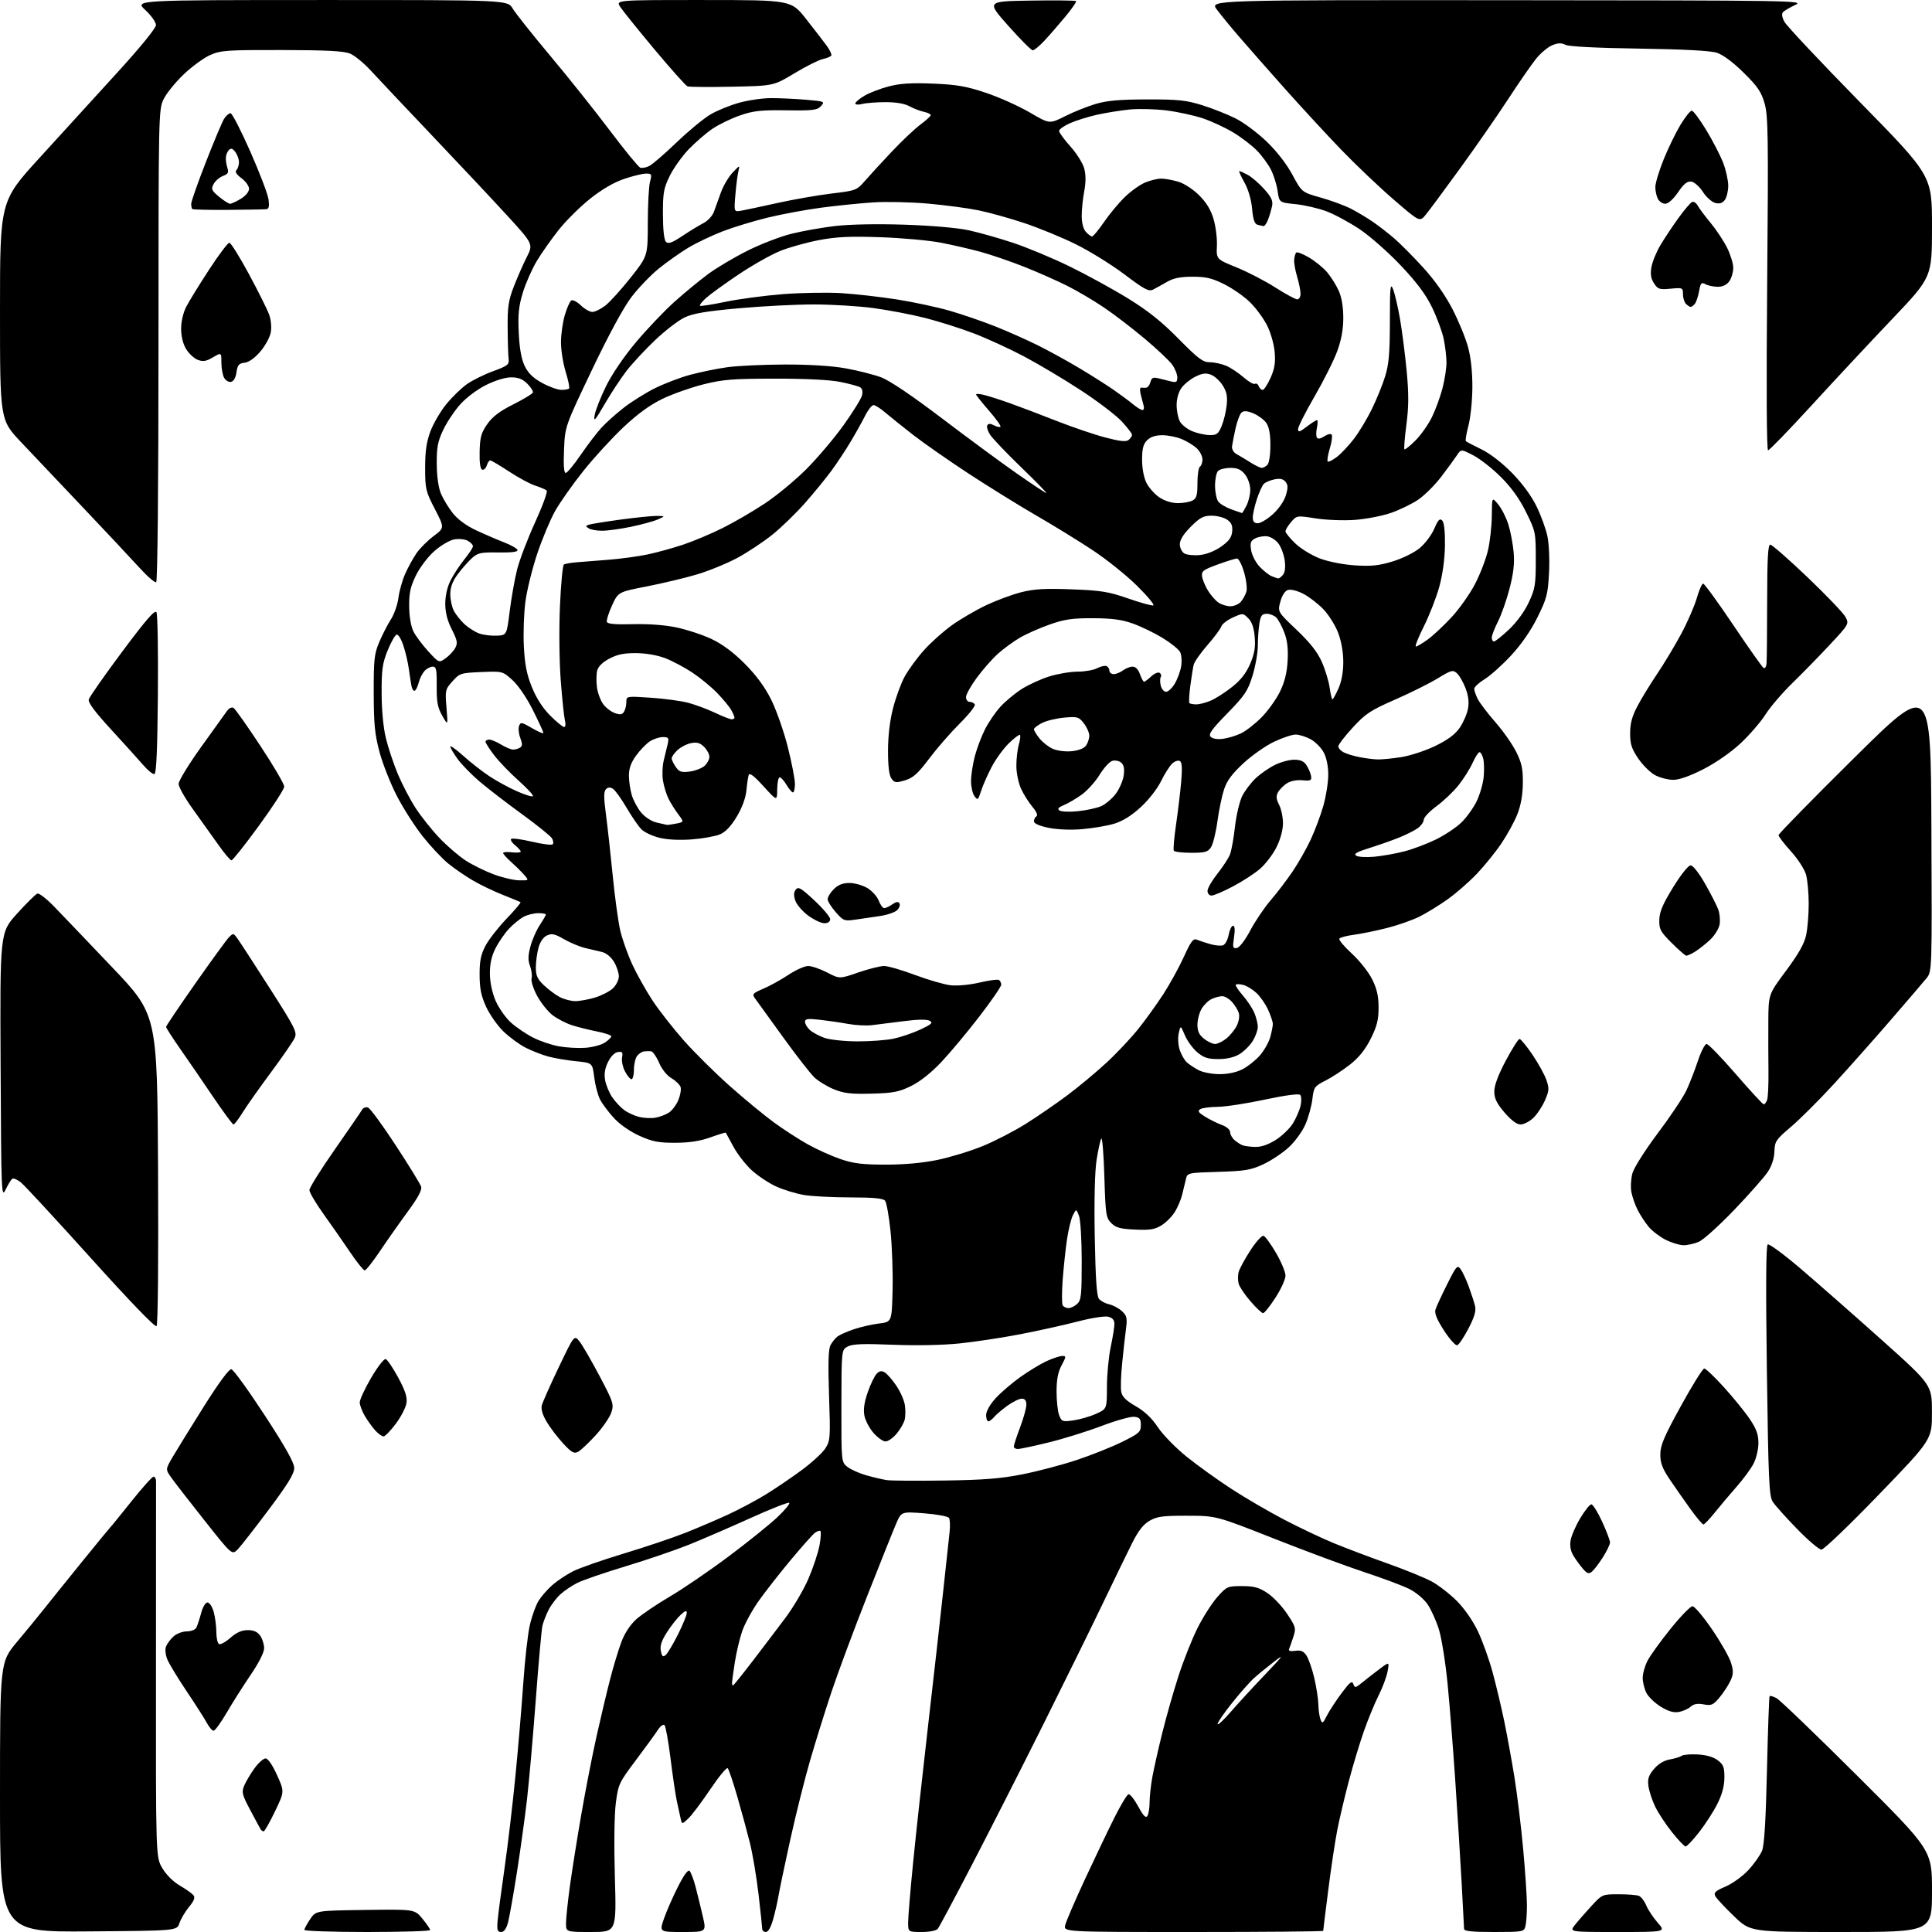 <?xml version="1.0" encoding="UTF-8" standalone="no"?>
<svg 
  version="1.1" 
  xmlns="http://www.w3.org/2000/svg" 
  xmlns:xlink="http://www.w3.org/1999/xlink" 
  xmlns:svg="http://www.w3.org/2000/svg"
  xmlns:rdf="http://www.w3.org/1999/02/22-rdf-syntax-ns#"
  xmlns:cc="http://creativecommons.org/ns#"
  xmlns:dc="http://purl.org/dc/elements/1.1/"
  viewBox="0 0 768 768"
  width="768"
  height="768"
>
<style>svg {background-color: white; }</style>"
<path stroke="none" fill="black" fill-rule="evenodd" d="M35.17,767.76C0.00,768.03 -0.00,768.03 -0.00,714.39C0.00,660.75 0.00,660.75 6.81,652.62C10.56,648.16 15.39,642.25 17.56,639.51C19.73,636.77 26.43,628.44 32.45,621.01C38.48,613.58 43.66,607.27 43.96,607.00C44.27,606.73 48.01,602.11 52.29,596.75C56.56,591.39 60.50,587.00 61.03,587.00C61.56,587.00 62.01,587.79 62.03,588.75C62.05,589.71 62.03,623.74 62.00,664.36C61.94,738.22 61.94,738.22 64.50,742.58C66.02,745.19 68.82,747.98 71.44,749.52C73.86,750.93 76.30,752.66 76.88,753.36C77.65,754.29 77.18,755.54 75.12,758.06C73.57,759.95 71.86,762.85 71.32,764.50C70.33,767.50 70.33,767.50 35.17,767.76zM146.00,768.00C132.25,768.00 121.00,767.62 121.00,767.15C121.00,766.68 122.03,764.77 123.29,762.90C125.58,759.50 125.58,759.50 145.20,759.23C164.82,758.96 164.82,758.96 167.91,762.71C169.61,764.77 171.00,766.80 171.00,767.23C171.00,767.65 159.75,768.00 146.00,768.00zM199.19,768.00C197.75,768.00 197.51,767.25 197.79,763.75C197.98,761.41 199.20,752.08 200.51,743.00C201.82,733.92 203.79,717.27 204.89,706.00C205.99,694.73 207.40,678.08 208.02,669.00C208.64,659.92 209.80,649.61 210.60,646.08C211.40,642.54 212.96,638.19 214.06,636.40C215.17,634.61 217.65,631.76 219.58,630.07C221.50,628.38 225.19,625.92 227.79,624.61C230.38,623.29 239.47,620.12 248.00,617.55C256.52,614.98 267.55,611.26 272.50,609.30C277.45,607.33 285.10,604.06 289.50,602.02C293.90,599.99 300.64,596.39 304.47,594.04C308.31,591.68 314.74,587.31 318.76,584.34C322.78,581.37 326.99,577.49 328.12,575.72C330.05,572.68 330.13,571.48 329.56,554.72C329.13,541.92 329.29,536.32 330.14,534.72C330.79,533.50 332.04,531.95 332.91,531.28C333.79,530.61 336.70,529.32 339.39,528.41C342.08,527.49 346.58,526.47 349.39,526.12C354.50,525.50 354.50,525.50 354.81,513.00C354.99,506.12 354.62,495.57 354.01,489.54C353.39,483.51 352.41,478.00 351.82,477.29C351.06,476.36 347.20,476.00 338.13,475.99C331.18,475.99 322.88,475.56 319.68,475.04C316.48,474.51 311.45,472.98 308.50,471.63C305.56,470.28 301.17,467.36 298.75,465.13C296.34,462.90 293.08,458.70 291.53,455.79C289.97,452.88 288.61,450.39 288.51,450.25C288.41,450.11 285.67,450.95 282.41,452.12C278.28,453.60 274.07,454.25 268.46,454.27C261.77,454.29 259.37,453.83 254.21,451.51C250.53,449.86 246.41,447.00 244.09,444.48C241.93,442.14 239.44,438.82 238.55,437.09C237.65,435.36 236.60,431.37 236.21,428.22C235.49,422.50 235.49,422.50 229.00,421.86C225.42,421.50 220.48,420.67 218.02,420.01C215.55,419.34 211.49,417.76 208.98,416.49C206.48,415.22 202.49,412.30 200.12,410.00C197.74,407.70 194.65,403.29 193.24,400.21C191.27,395.92 190.67,392.96 190.65,387.55C190.62,382.08 191.14,379.50 192.95,376.02C194.23,373.56 197.99,368.72 201.30,365.27C204.61,361.82 207.14,358.84 206.91,358.66C206.69,358.47 203.53,357.16 199.91,355.73C196.28,354.30 190.88,351.71 187.91,349.96C184.93,348.22 180.53,345.19 178.13,343.23C175.73,341.27 171.20,336.45 168.07,332.51C164.95,328.58 160.31,321.34 157.78,316.43C155.24,311.52 152.14,303.68 150.88,299.00C148.99,291.97 148.59,287.91 148.56,275.50C148.53,262.20 148.78,259.90 150.75,255.25C151.97,252.36 154.05,248.31 155.37,246.25C156.69,244.19 158.05,240.32 158.38,237.66C158.71,235.00 159.91,230.72 161.04,228.16C162.17,225.60 164.20,221.89 165.56,219.92C166.92,217.96 169.99,214.88 172.38,213.09C176.73,209.83 176.73,209.83 172.87,202.36C169.23,195.33 169.00,194.37 169.00,185.98C169.00,179.37 169.54,175.62 171.11,171.44C172.27,168.35 175.10,163.50 177.41,160.67C179.71,157.84 183.41,154.26 185.61,152.70C187.82,151.15 192.52,148.83 196.06,147.54C201.71,145.48 202.46,144.90 202.19,142.84C202.02,141.55 201.84,136.00 201.80,130.50C201.72,122.07 202.10,119.48 204.23,113.96C205.61,110.37 207.93,105.09 209.38,102.23C212.02,97.03 212.02,97.03 201.26,85.30C195.34,78.85 181.92,64.56 171.44,53.54C160.96,42.52 150.16,31.07 147.44,28.11C144.72,25.14 141.02,22.09 139.21,21.33C136.73,20.28 130.06,19.93 112.03,19.89C90.12,19.85 87.76,20.01 83.54,21.88C81.01,23.00 76.27,26.46 73.00,29.58C69.73,32.70 66.14,37.14 65.03,39.44C63.03,43.56 63.00,45.23 63.00,137.26C63.00,192.41 62.63,231.11 62.09,231.44C61.59,231.75 58.55,229.11 55.34,225.58C52.13,222.04 42.10,211.35 33.06,201.82C24.02,192.30 12.89,180.54 8.31,175.70C0.00,166.89 0.00,166.89 -0.00,123.43C-0.00,79.96 -0.00,79.96 15.75,62.71C24.41,53.22 38.36,37.92 46.75,28.71C55.91,18.66 62.00,11.17 62.00,9.95C62.00,8.83 60.09,6.14 57.75,3.97C53.50,0.02 53.50,0.02 127.65,0.01C201.80,0.00 201.80,0.00 203.81,3.40C204.91,5.26 211.61,13.70 218.70,22.15C225.78,30.59 236.43,43.94 242.36,51.81C248.29,59.68 253.75,66.35 254.49,66.64C255.24,66.92 256.89,66.61 258.17,65.94C259.45,65.27 264.35,61.03 269.05,56.52C273.75,52.01 279.77,47.05 282.43,45.49C285.08,43.93 290.22,41.84 293.86,40.83C297.49,39.82 303.21,39.00 306.58,39.00C309.94,39.00 316.15,39.29 320.37,39.65C327.77,40.27 327.98,40.36 326.36,42.16C324.88,43.79 323.23,44.00 312.59,43.85C302.40,43.71 299.49,44.03 294.08,45.91C290.55,47.13 285.60,49.55 283.08,51.28C280.56,53.01 276.36,56.65 273.74,59.37C271.13,62.10 267.75,66.84 266.24,69.91C263.82,74.86 263.50,76.62 263.52,85.22C263.54,91.39 263.98,95.38 264.74,96.14C265.66,97.06 267.12,96.54 271.22,93.82C274.13,91.88 277.91,89.58 279.61,88.70C281.32,87.82 283.18,85.84 283.75,84.30C284.32,82.76 285.57,79.30 286.53,76.62C287.48,73.93 289.60,70.33 291.22,68.62C294.08,65.59 294.15,65.57 293.54,68.00C293.19,69.38 292.65,73.60 292.33,77.38C291.75,84.26 291.75,84.26 294.63,83.76C296.21,83.48 302.68,82.10 309.00,80.70C315.32,79.30 325.00,77.61 330.50,76.94C340.37,75.75 340.55,75.68 344.00,71.70C345.93,69.49 350.74,64.25 354.70,60.07C358.66,55.88 363.71,51.12 365.93,49.48C368.14,47.84 369.96,46.17 369.98,45.77C369.99,45.37 368.76,44.77 367.25,44.45C365.74,44.13 363.15,43.13 361.50,42.23C359.58,41.18 356.16,40.60 352.00,40.61C348.43,40.61 344.26,40.94 342.75,41.33C341.23,41.72 340.00,41.63 340.00,41.12C340.00,40.61 341.65,39.22 343.66,38.04C345.68,36.85 350.07,35.17 353.41,34.31C357.91,33.16 362.50,32.88 371.00,33.24C380.44,33.64 384.20,34.30 392.00,36.92C397.23,38.68 405.03,42.19 409.35,44.71C417.20,49.31 417.20,49.31 423.35,46.21C426.73,44.50 432.20,42.31 435.50,41.33C440.03,39.98 445.06,39.54 456.00,39.52C468.46,39.50 471.55,39.83 477.96,41.84C482.07,43.13 488.04,45.51 491.23,47.11C494.42,48.72 499.95,52.84 503.51,56.27C507.51,60.11 511.44,65.17 513.75,69.47C517.51,76.43 517.51,76.43 525.00,78.54C529.13,79.70 534.52,81.69 537.00,82.96C539.48,84.23 543.40,86.58 545.72,88.17C548.05,89.76 551.92,92.77 554.33,94.85C556.74,96.94 561.91,102.15 565.81,106.44C570.30,111.36 574.55,117.40 577.37,122.86C579.82,127.61 582.62,134.43 583.58,138.00C584.71,142.16 585.32,147.92 585.29,154.00C585.27,159.22 584.56,166.06 583.73,169.19C582.90,172.32 582.44,175.11 582.71,175.37C582.97,175.64 585.74,177.09 588.85,178.60C592.25,180.24 597.09,183.97 601.00,187.95C605.05,192.07 608.72,197.05 610.74,201.17C612.52,204.80 614.49,210.16 615.11,213.09C615.75,216.08 616.04,222.49 615.76,227.75C615.32,236.19 614.87,237.92 611.16,245.41C608.52,250.73 604.76,256.17 600.64,260.60C597.12,264.40 592.39,268.62 590.14,270.00C587.89,271.38 586.04,273.08 586.03,273.80C586.01,274.51 586.67,276.39 587.48,277.97C588.30,279.54 591.46,283.68 594.51,287.17C597.57,290.65 601.27,295.96 602.76,298.97C604.96,303.44 605.43,305.73 605.35,311.47C605.29,316.14 604.53,320.29 603.11,323.83C601.93,326.76 599.09,331.94 596.79,335.33C594.50,338.72 590.13,344.12 587.10,347.32C584.06,350.51 578.86,355.06 575.54,357.43C572.22,359.79 567.21,362.89 564.40,364.30C561.60,365.72 555.75,367.78 551.40,368.88C547.06,369.99 541.13,371.20 538.23,371.58C535.33,371.95 532.71,372.66 532.41,373.14C532.11,373.63 534.34,376.28 537.36,379.05C540.38,381.81 544.01,386.39 545.43,389.23C547.35,393.09 548.00,395.94 548.00,400.54C548.00,405.41 547.36,407.97 544.89,412.90C542.74,417.20 540.21,420.37 536.70,423.14C533.90,425.35 529.52,428.22 526.96,429.52C522.53,431.77 522.26,432.14 521.70,436.88C521.38,439.63 520.13,444.14 518.94,446.92C517.73,449.73 514.80,453.77 512.31,456.07C509.86,458.33 505.30,461.37 502.18,462.82C497.23,465.12 494.93,465.51 484.24,465.83C471.99,466.21 471.99,466.21 471.39,468.85C471.07,470.31 470.40,473.07 469.91,475.00C469.42,476.93 468.12,479.97 467.02,481.76C465.92,483.55 463.55,485.94 461.76,487.06C459.09,488.73 457.19,489.05 451.26,488.78C445.34,488.52 443.61,488.05 441.76,486.21C439.65,484.10 439.47,482.89 439.00,467.73C438.73,458.80 438.18,452.00 437.78,452.60C437.39,453.21 436.55,457.03 435.91,461.10C435.19,465.78 434.92,477.01 435.18,491.66C435.49,508.35 435.96,515.24 436.87,516.34C437.57,517.18 439.40,518.15 440.93,518.49C442.47,518.82 444.75,520.05 445.99,521.20C447.97,523.05 448.16,523.92 447.58,528.40C447.21,531.21 446.53,537.34 446.06,542.04C445.58,546.73 445.43,551.79 445.71,553.28C446.09,555.25 447.65,556.80 451.47,558.98C455.00,561.01 457.85,563.71 460.26,567.33C462.21,570.28 467.34,575.54 471.66,579.02C475.97,582.50 483.98,588.26 489.45,591.82C494.92,595.38 504.37,600.90 510.45,604.07C516.53,607.25 525.44,611.47 530.25,613.45C535.06,615.43 544.67,619.06 551.60,621.52C558.54,623.98 566.43,627.20 569.14,628.67C571.85,630.15 576.33,633.62 579.10,636.38C582.09,639.38 585.48,644.25 587.48,648.45C589.33,652.33 592.00,659.77 593.40,665.00C594.81,670.23 596.89,679.00 598.02,684.50C599.15,690.00 600.95,699.90 602.02,706.50C603.09,713.10 604.65,725.92 605.48,735.00C606.31,744.08 606.99,754.20 606.98,757.50C606.98,760.80 606.70,764.51 606.37,765.75C605.79,767.92 605.36,768.00 593.88,768.00C585.05,768.00 582.00,767.68 581.99,766.75C581.98,766.06 581.53,757.62 581.00,748.00C580.46,738.38 579.32,720.15 578.47,707.50C577.62,694.85 576.25,677.64 575.43,669.26C574.61,660.88 573.07,651.21 572.00,647.76C570.93,644.32 568.90,639.81 567.49,637.75C566.04,635.62 562.88,632.97 560.21,631.64C557.62,630.34 549.65,627.36 542.50,625.01C535.35,622.65 519.15,616.64 506.50,611.64C483.50,602.56 483.50,602.56 472.00,602.53C462.28,602.50 459.96,602.81 457.00,604.51C454.48,605.96 452.52,608.47 449.99,613.51C448.07,617.35 442.93,627.92 438.58,637.00C434.24,646.08 423.61,667.67 414.97,685.00C406.33,702.33 393.52,727.52 386.52,741.00C379.52,754.48 373.33,766.06 372.77,766.75C372.19,767.47 369.47,768.00 366.38,768.00C361.00,768.00 361.00,768.00 361.00,764.13C361.00,762.01 361.91,751.09 363.03,739.88C364.14,728.67 366.82,704.20 368.98,685.50C371.14,666.80 373.82,642.95 374.94,632.50C376.06,622.05 377.20,611.48 377.48,609.00C377.75,606.52 377.64,604.00 377.24,603.39C376.83,602.77 372.41,601.96 367.40,601.57C358.30,600.87 358.30,600.87 356.23,605.69C355.09,608.33 349.90,621.30 344.70,634.50C339.49,647.70 333.13,664.80 330.55,672.50C327.98,680.20 324.12,692.58 321.97,700.00C319.82,707.42 316.28,721.60 314.10,731.50C311.92,741.40 309.85,751.30 309.49,753.50C309.13,755.70 308.19,759.86 307.39,762.75C306.48,766.05 305.40,768.00 304.47,768.00C303.66,768.00 303.00,767.44 302.99,766.75C302.98,766.06 302.33,759.88 301.53,753.00C300.73,746.12 299.18,736.90 298.08,732.50C296.98,728.10 294.72,719.81 293.06,714.07C291.40,708.33 289.69,703.30 289.27,702.88C288.85,702.46 285.72,706.27 282.31,711.33C278.91,716.39 274.99,721.60 273.61,722.89C271.10,725.25 271.10,725.25 270.56,722.88C270.26,721.57 269.58,718.44 269.04,715.92C268.51,713.40 267.38,705.78 266.54,698.97C265.69,692.17 264.62,686.22 264.15,685.75C263.68,685.28 262.49,686.15 261.49,687.70C260.50,689.24 256.56,694.65 252.75,699.73C246.09,708.59 245.77,709.26 244.80,716.73C244.20,721.32 244.05,733.39 244.42,746.25C245.05,768.00 245.05,768.00 235.02,768.00C225.00,768.00 225.00,768.00 225.00,764.53C225.00,762.63 225.69,755.99 226.54,749.78C227.39,743.58 229.45,730.62 231.12,721.00C232.79,711.38 235.52,697.42 237.18,690.00C238.84,682.58 241.26,672.41 242.56,667.40C243.85,662.40 245.85,655.79 247.00,652.73C248.30,649.25 250.51,645.87 252.87,643.74C254.94,641.86 260.98,637.77 266.28,634.65C271.58,631.54 282.12,624.34 289.71,618.65C297.29,612.97 305.95,606.01 308.94,603.18C311.93,600.36 314.09,597.76 313.74,597.40C313.39,597.05 306.44,599.78 298.30,603.47C290.16,607.15 279.15,611.91 273.84,614.05C268.52,616.19 257.27,620.03 248.84,622.58C240.40,625.13 231.70,628.12 229.50,629.22C227.30,630.32 224.22,632.41 222.66,633.86C221.10,635.31 219.02,638.08 218.05,640.00C217.08,641.92 215.99,644.72 215.63,646.22C215.27,647.71 214.08,660.98 212.98,675.72C211.87,690.45 210.30,708.30 209.48,715.39C208.66,722.47 206.86,735.51 205.47,744.36C204.09,753.20 202.50,762.14 201.94,764.22C201.26,766.75 200.35,768.00 199.19,768.00zM271.47,768.00C262.11,768.00 262.11,768.00 263.91,762.75C264.91,759.86 267.39,754.18 269.44,750.13C271.87,745.30 273.49,743.09 274.13,743.73C274.67,744.27 275.75,747.14 276.52,750.11C277.29,753.07 278.57,758.31 279.37,761.75C280.82,768.00 280.82,768.00 271.47,768.00zM474.39,768.00C422.78,768.00 422.78,768.00 423.44,765.25C423.80,763.74 427.33,755.55 431.27,747.06C435.22,738.57 440.49,727.55 442.97,722.59C445.46,717.62 447.98,713.42 448.58,713.25C449.17,713.08 450.91,715.26 452.45,718.08C454.49,721.84 455.48,722.86 456.11,721.86C456.58,721.11 456.98,718.67 456.98,716.43C456.99,714.20 457.48,709.70 458.07,706.43C458.66,703.17 460.43,695.28 462.01,688.91C463.59,682.53 466.50,672.31 468.48,666.20C470.45,660.09 473.85,651.53 476.03,647.18C478.21,642.83 481.74,637.30 483.88,634.88C487.65,630.63 487.95,630.50 493.71,630.50C498.52,630.50 500.44,631.02 503.82,633.26C506.12,634.78 509.64,638.50 511.65,641.53C515.13,646.76 515.25,647.22 514.09,650.77C513.42,652.82 512.66,654.99 512.41,655.58C512.12,656.27 513.02,656.50 514.88,656.23C517.15,655.90 518.18,656.34 519.37,658.15C520.21,659.45 521.60,663.43 522.44,667.00C523.28,670.58 524.01,675.30 524.06,677.50C524.10,679.70 524.49,682.40 524.92,683.49C525.62,685.29 525.87,685.14 527.46,681.99C528.44,680.07 531.06,676.05 533.29,673.07C536.58,668.65 537.46,667.97 537.97,669.42C538.55,671.07 538.83,671.02 541.55,668.79C543.17,667.46 546.26,665.05 548.41,663.45C552.31,660.52 552.31,660.52 551.58,664.45C551.17,666.61 549.58,670.88 548.03,673.94C546.49,677.00 543.87,683.35 542.21,688.05C540.55,692.75 537.83,701.75 536.17,708.05C534.50,714.35 532.44,723.10 531.58,727.50C530.72,731.90 529.11,742.60 528.01,751.29C526.90,759.97 526.00,767.28 526.00,767.54C526.00,767.79 502.78,768.00 474.39,768.00zM643.03,768.00C623.85,768.00 623.85,768.00 626.01,765.25C627.20,763.74 630.14,760.36 632.54,757.75C636.89,753.02 636.95,753.00 643.38,753.00C646.93,753.00 650.56,753.28 651.46,753.62C652.35,753.96 653.68,755.68 654.41,757.44C655.15,759.20 657.20,762.30 658.98,764.32C662.21,768.00 662.21,768.00 643.03,768.00zM731.91,768.00C695.83,768.00 695.83,768.00 689.32,761.75C685.74,758.31 682.39,754.73 681.89,753.78C681.12,752.36 681.81,751.71 685.96,749.92C688.72,748.73 692.79,745.79 695.05,743.33C697.31,740.88 699.73,737.44 700.45,735.69C701.34,733.49 701.94,723.51 702.40,703.55C702.77,687.63 703.24,674.43 703.45,674.22C703.66,674.01 704.88,674.37 706.16,675.02C707.45,675.68 721.89,689.55 738.25,705.85C768.00,735.49 768.00,735.49 768.00,751.74C768.00,768.00 768.00,768.00 731.91,768.00zM670.07,734.00C669.57,734.00 667.10,731.41 664.59,728.25C662.07,725.09 659.05,720.48 657.88,718.00C656.71,715.52 655.53,711.90 655.27,709.95C654.89,707.14 655.34,705.75 657.46,703.24C659.18,701.18 661.42,699.83 663.81,699.40C665.84,699.04 667.95,698.38 668.51,697.95C669.07,697.51 671.90,697.27 674.82,697.42C678.25,697.60 681.06,698.41 682.81,699.72C685.10,701.46 685.50,702.48 685.47,706.68C685.45,710.05 684.55,713.37 682.62,717.18C681.07,720.25 677.81,725.28 675.38,728.38C672.96,731.47 670.56,734.00 670.07,734.00zM104.81,727.99C104.43,728.00 103.89,727.63 103.61,727.17C103.32,726.71 101.47,723.28 99.48,719.53C96.23,713.40 95.99,712.44 97.07,709.82C97.74,708.23 99.57,705.14 101.14,702.96C102.72,700.78 104.71,699.00 105.57,699.00C106.52,699.00 108.29,701.57 110.11,705.59C113.10,712.18 113.10,712.18 109.30,720.08C107.21,724.43 105.19,727.99 104.81,727.99zM84.91,688.00C84.36,688.00 83.14,686.58 82.20,684.85C81.27,683.11 77.65,677.45 74.17,672.27C70.69,667.09 67.25,661.42 66.53,659.68C65.78,657.84 65.55,655.66 66.00,654.50C66.42,653.40 67.76,651.60 68.99,650.50C70.21,649.40 72.58,648.50 74.25,648.50C75.94,648.50 77.62,647.84 78.05,647.00C78.47,646.17 79.32,643.59 79.95,641.25C80.60,638.79 81.68,637.00 82.49,637.00C83.27,637.00 84.37,638.68 84.95,640.75C85.52,642.81 85.99,646.39 85.99,648.69C86.00,651.00 86.46,653.17 87.03,653.52C87.60,653.87 89.64,652.77 91.56,651.08C94.01,648.93 96.10,648.00 98.48,648.00C100.87,648.00 102.35,648.67 103.44,650.22C104.30,651.44 105.00,653.68 105.00,655.18C105.00,656.85 102.90,661.00 99.65,665.78C96.71,670.10 92.41,676.87 90.11,680.82C87.80,684.77 85.46,688.00 84.91,688.00zM489.23,680.50C492.09,677.20 498.27,670.48 502.97,665.57C510.11,658.09 510.69,657.27 506.50,660.52C503.75,662.65 500.20,665.54 498.62,666.95C497.03,668.35 493.09,672.79 489.87,676.82C486.64,680.84 484.01,684.66 484.01,685.32C484.02,685.97 486.37,683.80 489.23,680.50zM667.43,680.52C665.34,680.91 663.28,680.32 660.24,678.47C657.90,677.05 655.32,674.58 654.49,672.99C653.67,671.40 653.00,668.71 653.00,667.01C653.00,665.31 653.85,662.25 654.90,660.21C655.94,658.17 660.06,652.45 664.05,647.50C668.05,642.55 671.98,638.50 672.79,638.50C673.61,638.50 677.12,642.67 680.60,647.76C684.08,652.85 687.47,658.83 688.13,661.04C689.14,664.40 689.08,665.61 687.79,668.31C686.94,670.10 684.99,673.04 683.46,674.86C681.01,677.78 680.28,678.09 677.24,677.52C674.81,677.06 673.30,677.33 672.08,678.42C671.14,679.28 669.05,680.22 667.43,680.52zM291.38,670.00C291.59,670.00 295.07,665.67 299.13,660.37C303.18,655.07 309.08,647.31 312.22,643.12C315.37,638.93 319.50,631.90 321.39,627.50C323.28,623.10 325.26,617.13 325.78,614.23C326.31,611.33 326.45,608.78 326.11,608.57C325.76,608.35 324.78,608.70 323.92,609.34C323.07,609.98 318.79,614.77 314.43,620.00C310.06,625.23 304.33,632.54 301.69,636.26C299.05,639.98 296.05,645.43 295.04,648.39C294.02,651.34 292.70,656.93 292.10,660.82C291.49,664.70 291.00,668.36 291.00,668.94C291.00,669.52 291.17,670.00 291.38,670.00zM264.61,657.91C265.36,657.29 267.55,653.62 269.49,649.75C271.42,645.89 273.00,642.04 273.00,641.19C273.00,640.02 272.39,640.22 270.48,642.02C269.10,643.32 266.65,646.44 265.06,648.94C262.97,652.22 262.30,654.28 262.70,656.27C263.13,658.48 263.52,658.81 264.61,657.91zM632.83,624.74C631.60,625.75 630.97,625.57 629.35,623.74C628.26,622.51 626.56,620.20 625.58,618.62C624.36,616.67 623.96,614.65 624.33,612.38C624.62,610.54 626.35,606.55 628.17,603.52C629.98,600.48 631.97,598.00 632.59,598.00C633.20,598.00 635.12,601.07 636.85,604.83C638.58,608.59 640.00,612.32 640.00,613.13C640.00,613.94 638.73,616.61 637.17,619.05C635.61,621.50 633.66,624.06 632.83,624.74zM94.53,615.86C92.23,618.22 92.23,618.22 81.37,604.50C75.39,596.95 69.43,589.27 68.13,587.43C65.75,584.10 65.75,584.10 68.63,579.18C70.21,576.47 75.78,567.46 81.00,559.16C86.92,549.75 91.05,544.14 91.96,544.28C92.77,544.41 98.71,552.61 105.17,562.51C113.41,575.12 116.93,581.40 116.96,583.50C116.99,585.77 114.56,589.76 106.91,600.00C101.36,607.42 95.79,614.56 94.53,615.86zM724.06,616.00C723.12,616.00 718.75,612.29 714.34,607.75C709.93,603.21 705.58,598.36 704.68,596.96C703.24,594.72 702.96,588.34 702.36,544.86C701.90,511.39 702.01,495.11 702.70,494.68C703.27,494.33 709.13,498.65 715.73,504.27C722.33,509.90 736.78,522.60 747.85,532.50C767.97,550.50 767.97,550.50 767.98,561.37C768.00,572.25 768.00,572.25 746.88,594.12C735.27,606.16 725.00,616.00 724.06,616.00zM677.13,606.00C676.73,606.00 674.39,603.22 671.95,599.83C669.50,596.43 665.81,591.16 663.75,588.10C660.83,583.78 660.00,581.57 660.00,578.17C660.00,574.57 661.45,571.15 668.19,558.90C672.69,550.70 676.87,544.00 677.46,544.00C678.06,544.00 681.61,547.38 685.35,551.51C689.09,555.65 693.70,561.32 695.58,564.12C698.20,568.01 699.00,570.24 699.00,573.64C699.00,576.08 698.14,579.75 697.08,581.79C696.03,583.83 692.98,587.98 690.32,591.00C687.65,594.02 683.76,598.64 681.67,601.25C679.58,603.86 677.53,606.00 677.13,606.00zM375.50,588.53C391.17,588.30 397.88,587.77 406.50,586.05C412.55,584.85 422.23,582.30 428.00,580.38C433.77,578.46 441.88,575.23 446.00,573.20C452.84,569.82 453.50,569.24 453.50,566.50C453.50,564.01 453.06,563.45 450.90,563.20C449.47,563.03 443.62,564.67 437.90,566.84C432.18,569.01 422.71,571.96 416.86,573.39C411.01,574.83 405.50,576.00 404.61,576.00C403.73,576.00 403.00,575.56 403.00,575.02C403.00,574.49 404.12,571.06 405.50,567.40C406.88,563.75 408.00,559.69 408.00,558.38C408.00,556.73 407.43,556.00 406.15,556.00C405.13,556.00 402.55,557.27 400.40,558.83C398.26,560.39 395.88,562.42 395.13,563.33C394.37,564.25 393.36,565.00 392.88,565.00C392.39,565.00 392.00,563.88 392.00,562.50C392.00,561.03 393.51,558.33 395.70,555.91C397.73,553.66 402.17,549.84 405.55,547.43C408.94,545.01 413.69,542.14 416.10,541.04C418.52,539.94 421.29,539.03 422.25,539.02C423.88,539.00 423.86,539.27 422.00,542.74C420.57,545.41 420.00,548.38 420.00,553.17C420.00,556.85 420.46,561.08 421.03,562.57C421.99,565.10 422.33,565.23 426.62,564.64C429.13,564.29 433.17,563.14 435.59,562.06C440.00,560.11 440.00,560.11 440.02,551.31C440.03,546.46 440.70,539.35 441.52,535.50C442.33,531.65 443.00,527.50 443.00,526.27C443.00,524.73 442.23,523.85 440.53,523.42C439.13,523.07 433.84,523.90 428.28,525.35C422.90,526.75 412.65,529.02 405.50,530.39C398.35,531.77 387.55,533.40 381.50,534.03C374.91,534.72 364.29,534.93 355.00,534.56C343.15,534.08 338.91,534.24 337.00,535.25C334.50,536.56 334.50,536.56 334.47,558.88C334.44,581.20 334.44,581.20 336.88,583.12C338.22,584.17 341.61,585.68 344.41,586.47C347.21,587.26 350.85,588.11 352.50,588.36C354.15,588.62 364.50,588.69 375.50,588.53zM229.81,577.10C228.20,577.96 227.24,577.43 223.88,573.82C221.68,571.44 218.73,567.58 217.34,565.23C215.70,562.50 215.00,560.15 215.36,558.70C215.67,557.46 218.71,550.63 222.10,543.53C228.28,530.61 228.28,530.61 230.39,533.28C231.55,534.74 235.12,540.91 238.33,546.98C243.84,557.43 244.09,558.20 243.00,561.51C242.36,563.44 239.57,567.50 236.79,570.54C234.01,573.58 230.87,576.54 229.81,577.10zM352.01,573.00C351.02,573.00 348.87,571.48 347.24,569.62C345.60,567.76 343.97,564.64 343.60,562.68C343.14,560.24 343.57,557.34 344.97,553.35C346.08,550.17 347.68,546.89 348.52,546.05C349.67,544.90 350.46,544.80 351.77,545.61C352.72,546.20 354.77,548.55 356.31,550.84C357.86,553.12 359.38,556.54 359.68,558.44C359.99,560.34 359.96,563.01 359.62,564.37C359.28,565.73 357.84,568.23 356.41,569.92C354.99,571.62 353.01,573.00 352.01,573.00zM152.46,571.00C151.85,571.00 150.42,569.99 149.28,568.75C148.14,567.51 146.26,564.92 145.11,563.00C143.95,561.08 143.01,558.59 143.00,557.48C143.00,556.37 145.05,551.95 147.56,547.67C150.07,543.38 152.66,540.04 153.31,540.24C153.97,540.45 156.20,543.74 158.27,547.56C161.05,552.68 161.92,555.33 161.59,557.68C161.35,559.42 159.45,563.13 157.36,565.93C155.28,568.72 153.07,571.00 152.46,571.00zM579.28,534.75C578.60,534.97 576.24,532.34 574.01,528.90C571.17,524.50 570.17,522.04 570.62,520.58C570.97,519.43 573.06,514.92 575.25,510.55C578.92,503.20 579.33,502.74 580.61,504.49C581.38,505.53 582.84,508.66 583.86,511.44C584.88,514.22 586.01,517.70 586.36,519.17C586.82,521.10 586.11,523.55 583.75,528.09C581.96,531.53 579.95,534.52 579.28,534.75zM62.23,527.17C61.67,527.73 51.43,517.11 36.04,500.02C22.14,484.59 9.64,471.08 8.27,469.99C6.89,468.91 5.38,468.27 4.91,468.56C4.44,468.85 3.25,470.75 2.28,472.79C0.55,476.40 0.49,475.11 0.24,423.60C-0.02,370.69 -0.02,370.69 6.80,363.16C10.55,359.02 14.18,355.44 14.86,355.21C15.54,354.99 18.44,357.21 21.30,360.15C24.16,363.09 34.60,374.01 44.50,384.42C62.50,403.33 62.50,403.33 62.83,464.79C63.02,501.35 62.78,526.62 62.23,527.17zM502.10,522.00C501.58,522.00 499.31,519.86 497.06,517.25C494.80,514.64 492.69,511.49 492.37,510.25C492.05,509.01 492.04,506.97 492.36,505.71C492.68,504.44 494.76,500.58 496.99,497.13C499.23,493.68 501.60,491.03 502.28,491.25C502.95,491.47 505.19,494.54 507.25,498.07C509.31,501.60 511.00,505.66 511.00,507.09C511.00,508.52 509.21,512.46 507.02,515.84C504.83,519.23 502.62,522.00 502.10,522.00zM424.73,520.00C425.62,520.00 427.17,519.26 428.17,518.35C429.79,516.88 430.00,514.94 430.00,501.41C430.00,492.87 429.52,484.89 428.92,483.32C427.84,480.50 427.84,480.50 426.53,483.00C425.81,484.38 424.75,488.65 424.17,492.50C423.60,496.35 422.82,503.62 422.44,508.65C422.07,513.68 422.06,518.29 422.44,518.90C422.81,519.50 423.84,520.00 424.73,520.00zM144.98,505.00C144.47,505.00 141.86,501.74 139.17,497.75C136.48,493.76 131.74,486.97 128.64,482.64C125.54,478.32 123.00,474.02 123.00,473.08C123.00,472.13 127.54,464.87 133.09,456.93C138.63,448.99 143.53,441.87 143.96,441.10C144.40,440.32 145.46,439.96 146.33,440.30C147.20,440.63 152.16,447.41 157.36,455.36C162.56,463.31 167.08,470.67 167.40,471.70C167.82,473.00 166.21,476.03 162.12,481.59C158.89,485.99 153.92,493.06 151.07,497.30C148.23,501.53 145.48,505.00 144.98,505.00zM669.28,495.00C667.75,495.00 664.59,494.05 662.25,492.90C659.92,491.74 656.86,489.43 655.45,487.76C654.05,486.10 652.06,483.08 651.04,481.07C650.01,479.06 648.87,475.81 648.50,473.86C648.14,471.91 648.32,468.56 648.91,466.41C649.50,464.22 653.95,457.21 658.98,450.50C663.94,443.90 669.05,436.25 670.35,433.50C671.64,430.75 673.71,425.46 674.93,421.75C676.16,418.04 677.72,415.00 678.41,415.00C679.09,415.00 684.33,420.40 690.04,427.00C695.76,433.60 700.74,439.00 701.11,439.00C701.48,439.00 702.08,438.23 702.45,437.28C702.81,436.33 703.05,431.27 702.99,426.03C702.93,420.79 702.90,411.72 702.94,405.88C703.00,395.27 703.00,395.27 709.97,385.90C714.94,379.21 717.23,375.16 717.97,371.72C718.54,369.07 719.00,363.44 718.99,359.20C718.99,354.97 718.51,349.79 717.93,347.69C717.35,345.58 714.67,341.45 711.94,338.43C709.22,335.43 707.00,332.53 707.00,331.99C707.00,331.45 720.61,317.55 737.25,301.10C767.50,271.19 767.50,271.19 767.76,328.68C768.02,386.16 768.02,386.16 765.76,388.93C764.52,390.46 758.10,397.95 751.50,405.58C744.90,413.22 734.76,424.63 728.97,430.94C723.17,437.26 715.52,444.89 711.97,447.91C705.94,453.03 705.49,453.70 705.36,457.74C705.27,460.50 704.31,463.45 702.71,465.85C701.34,467.93 695.33,474.73 689.36,480.97C683.39,487.20 677.05,492.91 675.28,493.65C673.51,494.39 670.81,495.00 669.28,495.00zM352.00,462.96C359.41,462.97 366.74,462.30 372.63,461.09C377.65,460.05 385.70,457.60 390.52,455.63C395.34,453.67 403.07,449.69 407.70,446.78C412.33,443.88 419.80,438.74 424.31,435.37C428.81,432.00 435.82,426.17 439.87,422.41C443.93,418.66 449.63,412.60 452.55,408.94C455.46,405.29 459.94,399.06 462.50,395.10C465.06,391.15 468.70,384.51 470.60,380.36C473.42,374.15 474.35,372.93 475.77,373.54C476.72,373.94 479.12,374.74 481.10,375.30C483.08,375.87 485.38,376.07 486.22,375.75C487.06,375.42 488.05,373.55 488.42,371.58C488.79,369.61 489.57,368.00 490.16,368.00C490.86,368.00 490.99,369.57 490.54,372.59C489.93,376.68 490.05,377.14 491.68,376.84C492.74,376.64 494.96,373.73 497.00,369.87C498.93,366.22 502.58,360.82 505.11,357.87C507.65,354.92 511.57,349.76 513.84,346.41C516.10,343.07 519.33,337.39 521.01,333.79C522.69,330.20 524.95,324.17 526.03,320.38C527.12,316.60 528.00,311.02 528.00,307.99C528.00,304.55 527.31,301.18 526.17,299.06C525.17,297.19 522.81,294.83 520.94,293.83C519.06,292.82 516.40,292.00 515.02,292.00C513.63,292.00 509.78,293.29 506.46,294.86C503.14,296.43 497.65,300.28 494.27,303.41C489.77,307.58 487.71,310.35 486.58,313.80C485.73,316.38 484.54,322.10 483.94,326.50C483.35,330.90 482.20,335.51 481.41,336.75C480.15,338.70 479.09,339.00 473.54,339.00C470.01,339.00 466.89,338.63 466.61,338.17C466.33,337.72 466.72,333.11 467.48,327.92C468.23,322.74 469.16,315.07 469.53,310.87C470.01,305.49 469.87,303.04 469.04,302.53C468.40,302.13 467.04,302.56 466.01,303.49C464.99,304.42 462.97,307.58 461.53,310.53C460.02,313.61 456.58,318.01 453.40,320.92C449.69,324.31 446.22,326.45 442.80,327.47C440.00,328.30 434.29,329.26 430.11,329.61C425.51,329.99 420.23,329.77 416.75,329.05C413.13,328.30 411.00,327.35 411.00,326.49C411.00,325.73 411.46,324.83 412.03,324.48C412.64,324.10 411.98,322.58 410.37,320.68C408.90,318.93 406.87,315.70 405.87,313.50C404.86,311.30 404.03,307.25 404.02,304.49C404.01,301.74 404.44,297.94 404.98,296.06C405.52,294.17 405.74,292.41 405.46,292.13C405.19,291.86 403.20,293.35 401.05,295.45C398.89,297.56 395.80,301.80 394.19,304.89C392.57,307.98 390.68,312.27 389.99,314.43C388.82,318.07 388.63,318.22 387.36,316.48C386.61,315.46 386.00,312.77 386.00,310.52C386.00,308.26 386.67,303.84 387.49,300.69C388.31,297.54 390.13,292.71 391.53,289.95C392.93,287.19 395.65,283.18 397.59,281.03C399.52,278.89 403.33,275.71 406.05,273.96C408.78,272.22 413.74,269.94 417.09,268.89C420.44,267.85 425.50,267.00 428.34,266.99C431.18,266.99 434.64,266.39 436.03,265.67C437.42,264.94 439.10,264.53 439.78,264.76C440.45,264.98 441.00,265.80 441.00,266.58C441.00,267.36 441.79,267.99 442.75,267.97C443.71,267.95 445.37,267.28 446.44,266.47C447.51,265.66 449.22,265.00 450.24,265.00C451.41,265.00 452.49,266.12 453.15,268.00C453.73,269.65 454.46,271.00 454.78,271.00C455.11,271.00 456.38,270.05 457.61,268.90C458.84,267.74 460.34,267.09 460.94,267.46C461.54,267.83 461.76,268.58 461.42,269.13C461.09,269.67 461.09,271.21 461.42,272.56C461.76,273.90 462.71,275.00 463.53,275.00C464.36,275.00 465.90,273.58 466.95,271.83C468.01,270.09 469.17,266.98 469.52,264.91C469.87,262.83 469.67,260.26 469.08,259.15C468.49,258.05 465.34,255.53 462.08,253.55C458.81,251.56 453.52,249.01 450.32,247.87C445.96,246.31 442.00,245.78 434.50,245.75C426.29,245.72 423.21,246.16 417.27,248.25C413.30,249.64 407.95,252.01 405.40,253.51C402.84,255.01 398.93,257.87 396.70,259.87C394.48,261.86 390.71,266.14 388.33,269.36C385.95,272.58 384.00,276.07 384.00,277.11C384.00,278.15 384.65,279.00 385.44,279.00C386.23,279.00 387.16,279.45 387.50,280.01C387.85,280.56 385.16,283.97 381.54,287.57C377.92,291.18 372.44,297.47 369.36,301.56C364.85,307.55 362.99,309.22 359.76,310.19C356.18,311.26 355.61,311.19 354.38,309.50C353.44,308.23 353.00,304.67 353.00,298.47C353.00,292.63 353.72,286.52 354.98,281.59C356.07,277.33 358.15,271.66 359.61,268.98C361.07,266.30 364.49,261.60 367.23,258.54C369.96,255.47 375.00,250.96 378.43,248.51C381.87,246.06 388.01,242.48 392.09,240.55C396.16,238.63 402.42,236.31 405.99,235.41C411.07,234.12 415.43,233.87 425.99,234.27C437.74,234.71 440.67,235.19 448.47,237.90C453.40,239.62 457.90,240.86 458.47,240.66C459.04,240.45 456.12,236.94 451.98,232.85C447.85,228.76 439.97,222.44 434.48,218.80C428.99,215.16 418.88,208.93 412.00,204.96C405.12,200.98 393.04,193.50 385.14,188.33C377.25,183.16 367.35,176.26 363.14,173.00C358.94,169.74 353.93,165.72 352.00,164.07C350.07,162.41 347.95,161.04 347.27,161.03C346.59,161.01 345.08,162.91 343.91,165.25C342.73,167.59 340.16,172.20 338.19,175.50C336.22,178.80 332.81,183.97 330.60,187.00C328.38,190.03 323.66,195.81 320.10,199.86C316.54,203.90 310.68,209.60 307.06,212.52C303.45,215.43 297.12,219.62 293.00,221.83C288.88,224.03 281.68,226.97 277.00,228.36C272.32,229.75 263.38,231.88 257.12,233.11C245.74,235.33 245.74,235.33 243.29,240.68C241.94,243.62 241.02,246.56 241.24,247.21C241.51,248.03 244.61,248.31 251.56,248.12C257.69,247.96 264.34,248.45 268.91,249.41C272.98,250.26 279.21,252.31 282.75,253.97C287.08,256.00 291.41,259.20 295.97,263.76C300.54,268.33 303.96,272.96 306.49,277.99C308.56,282.09 311.54,290.57 313.13,296.83C314.71,303.09 316.00,309.74 316.00,311.61C316.00,313.47 315.65,315.00 315.22,315.00C314.78,315.00 313.63,313.65 312.66,312.00C311.68,310.35 310.46,309.00 309.94,309.00C309.42,309.00 308.98,311.14 308.95,313.75C308.91,318.50 308.91,318.50 303.50,312.55C299.80,308.48 297.95,307.05 297.63,308.05C297.37,308.85 296.95,311.64 296.70,314.25C296.42,317.23 294.99,321.09 292.87,324.63C290.60,328.43 288.43,330.72 286.20,331.67C284.38,332.44 279.39,333.34 275.10,333.67C270.29,334.04 265.36,333.81 262.22,333.05C259.42,332.38 256.16,330.86 254.98,329.67C253.79,328.47 251.12,324.59 249.04,321.03C246.96,317.48 244.54,314.11 243.66,313.56C242.54,312.85 241.70,312.90 240.88,313.72C239.97,314.63 239.97,316.96 240.86,323.70C241.51,328.54 242.72,339.48 243.56,348.00C244.39,356.52 245.74,366.34 246.54,369.82C247.35,373.29 249.50,379.38 251.33,383.35C253.17,387.31 256.79,393.78 259.38,397.71C261.97,401.65 267.61,408.84 271.90,413.69C276.19,418.53 284.46,426.71 290.27,431.86C296.08,437.01 303.91,443.46 307.67,446.20C311.43,448.94 317.43,452.82 321.00,454.83C324.57,456.84 330.43,459.49 334.00,460.72C339.24,462.51 342.74,462.95 352.00,462.96zM499.05,455.92C501.36,455.97 504.21,454.99 507.15,453.12C509.64,451.54 512.71,448.59 513.96,446.56C515.21,444.54 516.58,441.37 517.00,439.52C517.42,437.65 517.34,435.74 516.83,435.23C516.27,434.67 510.78,435.40 502.70,437.13C495.44,438.68 487.02,439.97 484.00,439.99C480.98,440.01 477.86,440.43 477.08,440.93C475.97,441.63 476.41,442.28 479.08,443.92C480.96,445.08 483.96,446.56 485.75,447.21C487.62,447.89 489.00,449.10 489.00,450.05C489.00,450.95 489.79,452.38 490.75,453.21C491.71,454.05 493.18,454.99 494.00,455.29C494.82,455.59 497.10,455.88 499.05,455.92zM92.82,447.00C92.44,447.00 88.72,441.94 84.53,435.75C80.35,429.56 74.47,420.99 71.46,416.69C68.46,412.40 66.01,408.57 66.02,408.19C66.03,407.81 71.25,400.07 77.61,391.00C83.97,381.93 89.98,373.67 90.96,372.65C92.70,370.85 92.80,370.87 94.44,373.15C95.37,374.44 101.12,383.28 107.21,392.80C117.34,408.64 118.18,410.31 117.14,412.60C116.51,413.98 112.26,420.14 107.69,426.30C103.12,432.46 98.06,439.64 96.44,442.25C94.82,444.86 93.19,447.00 92.82,447.00zM604.43,447.00C602.95,447.00 600.73,445.33 598.08,442.25C594.95,438.59 594.01,436.67 594.01,433.86C594.00,431.45 595.55,427.32 598.58,421.61C601.10,416.88 603.56,413.00 604.04,413.00C604.53,413.00 606.83,415.81 609.16,419.24C611.49,422.67 613.99,427.20 614.72,429.30C615.89,432.71 615.82,433.62 614.08,437.56C613.00,439.99 610.90,443.11 609.41,444.49C607.93,445.87 605.68,447.00 604.43,447.00zM260.50,444.31C262.15,444.03 264.55,443.14 265.83,442.32C267.12,441.51 268.82,439.27 269.63,437.35C270.43,435.43 270.84,433.08 270.55,432.14C270.25,431.20 268.62,429.61 266.92,428.61C265.08,427.53 263.08,425.02 261.96,422.40C260.92,419.98 259.49,417.95 258.79,417.88C258.08,417.82 256.82,417.85 256.00,417.95C255.18,418.05 253.94,418.87 253.25,419.76C252.56,420.65 252.00,423.10 252.00,425.19C252.00,427.29 251.56,429.00 251.03,429.00C250.49,429.00 249.32,427.59 248.43,425.87C247.54,424.15 247.02,421.65 247.28,420.32C247.66,418.31 247.38,417.95 245.62,418.20C244.33,418.38 242.79,419.95 241.69,422.19C240.42,424.80 240.09,426.94 240.56,429.47C240.93,431.44 242.19,434.46 243.37,436.18C244.54,437.91 246.68,440.19 248.12,441.26C249.57,442.33 252.27,443.56 254.12,444.01C255.98,444.45 258.85,444.59 260.50,444.31zM346.51,434.74C338.42,434.96 335.56,434.64 331.59,433.05C328.90,431.96 325.36,429.82 323.74,428.29C322.12,426.75 316.46,419.48 311.15,412.12C305.84,404.76 300.89,397.91 300.14,396.89C298.89,395.18 299.17,394.85 303.46,393.02C306.04,391.91 310.53,389.43 313.43,387.50C316.33,385.58 319.86,384.00 321.26,384.00C322.67,384.00 326.05,385.16 328.78,386.57C333.74,389.15 333.74,389.15 341.19,386.57C345.29,385.16 349.90,384.00 351.44,384.00C352.97,384.00 358.50,385.60 363.73,387.56C368.96,389.52 375.32,391.36 377.87,391.66C380.55,391.96 385.39,391.51 389.34,390.59C393.10,389.71 396.58,389.24 397.09,389.55C397.59,389.86 398.00,390.72 398.00,391.45C398.00,392.18 394.09,397.86 389.32,404.06C384.54,410.27 377.75,418.41 374.22,422.15C370.14,426.47 365.75,429.95 362.17,431.71C357.34,434.07 355.08,434.51 346.51,434.74zM484.79,426.99C488.06,427.00 491.53,426.26 493.88,425.06C495.98,423.99 499.08,421.53 500.79,419.59C502.50,417.64 504.36,414.35 504.94,412.28C505.52,410.20 505.98,407.82 505.97,407.00C505.96,406.18 505.12,403.65 504.09,401.40C503.07,399.14 500.98,396.13 499.45,394.71C497.92,393.29 495.56,391.86 494.21,391.52C492.87,391.18 491.53,391.13 491.25,391.42C490.97,391.70 492.20,393.60 493.99,395.64C495.78,397.68 497.87,400.84 498.63,402.65C499.38,404.45 500.00,406.96 500.00,408.22C499.99,409.47 499.10,411.97 498.01,413.76C496.91,415.55 494.55,417.91 492.76,419.01C490.62,420.31 487.72,420.99 484.33,421.00C480.17,421.00 478.53,420.47 475.95,418.31C474.19,416.83 471.97,413.79 471.02,411.56C469.29,407.50 469.29,407.50 468.56,410.75C468.16,412.57 468.33,415.48 468.96,417.38C469.57,419.24 470.85,421.46 471.79,422.31C472.73,423.16 474.85,424.56 476.50,425.42C478.15,426.28 481.88,426.99 484.79,426.99zM232.66,416.52C235.50,416.32 238.99,415.40 240.41,414.47C241.83,413.53 243.00,412.40 243.00,411.96C243.00,411.51 240.41,410.63 237.25,410.01C234.09,409.39 229.60,408.26 227.27,407.51C224.95,406.75 221.53,404.98 219.68,403.57C217.84,402.16 215.08,398.73 213.56,395.94C212.03,393.12 211.03,390.00 211.31,388.92C211.59,387.85 211.31,385.64 210.70,384.01C209.85,381.76 209.88,379.87 210.84,376.27C211.53,373.65 213.20,369.82 214.55,367.77C215.90,365.72 217.00,363.81 217.00,363.52C217.00,363.23 215.63,363.00 213.95,363.00C212.27,363.00 209.69,363.64 208.20,364.41C206.72,365.19 204.09,367.33 202.36,369.16C200.63,371.00 198.20,374.52 196.95,377.00C195.38,380.12 194.71,383.20 194.74,387.07C194.77,390.51 195.64,394.61 197.01,397.81C198.24,400.65 200.97,404.55 203.08,406.46C205.20,408.37 209.18,411.07 211.94,412.47C214.70,413.87 219.33,415.43 222.23,415.94C225.13,416.46 229.82,416.72 232.66,416.52zM483.00,415.00C483.95,415.00 485.92,414.06 487.39,412.91C488.85,411.76 490.73,409.49 491.57,407.86C492.46,406.14 492.82,403.98 492.44,402.70C492.07,401.49 490.84,399.49 489.71,398.25C488.58,397.01 486.85,396.00 485.87,396.00C484.89,396.00 483.02,396.49 481.71,397.09C480.40,397.68 478.58,399.44 477.67,400.99C476.75,402.54 476.00,405.39 476.00,407.33C476.00,409.95 476.68,411.39 478.63,412.93C480.08,414.07 482.05,415.00 483.00,415.00zM340.70,413.96C345.76,413.98 352.29,413.50 355.20,412.89C358.12,412.27 362.92,410.64 365.88,409.25C370.35,407.16 370.97,406.57 369.56,405.77C368.45,405.15 364.77,405.21 359.17,405.94C354.40,406.56 348.70,407.27 346.50,407.53C344.30,407.79 340.02,407.55 337.00,407.00C333.98,406.44 328.91,405.71 325.75,405.36C321.05,404.84 320.00,404.99 320.00,406.21C320.00,407.02 320.87,408.48 321.93,409.44C323.00,410.40 325.58,411.80 327.68,412.55C329.80,413.31 335.59,413.93 340.70,413.96zM228.59,397.96C230.29,397.98 233.83,397.35 236.46,396.56C239.09,395.77 242.31,394.12 243.62,392.89C244.94,391.65 246.00,389.50 246.00,388.08C245.99,386.66 245.11,384.05 244.03,382.28C242.86,380.37 240.93,378.80 239.28,378.43C237.75,378.08 234.70,377.36 232.50,376.82C230.30,376.28 226.54,374.70 224.14,373.31C220.58,371.25 219.34,370.98 217.45,371.84C216.00,372.50 214.72,374.34 214.07,376.70C213.49,378.79 213.01,382.32 213.01,384.55C213.00,387.83 213.62,389.20 216.25,391.69C218.04,393.38 220.85,395.48 222.50,396.34C224.15,397.21 226.89,397.94 228.59,397.96zM670.29,379.89C669.85,379.84 667.25,377.55 664.50,374.81C660.03,370.36 659.51,369.39 659.60,365.67C659.67,362.48 660.95,359.44 665.07,352.75C668.21,347.65 671.11,344.00 672.05,344.00C672.98,344.00 675.35,347.00 677.77,351.25C680.04,355.24 682.40,359.85 683.01,361.49C683.63,363.13 683.87,365.86 683.56,367.55C683.24,369.24 681.52,371.98 679.74,373.63C677.96,375.29 675.28,377.40 673.79,378.32C672.29,379.24 670.72,379.95 670.29,379.89zM327.70,367.00C326.43,367.00 323.55,365.64 321.29,363.98C319.03,362.32 316.73,359.66 316.17,358.06C315.45,355.99 315.50,354.73 316.33,353.64C317.33,352.34 318.41,352.96 323.75,357.95C327.19,361.16 330.00,364.51 330.00,365.39C330.00,366.40 329.15,367.00 327.70,367.00zM339.95,365.58C335.64,366.20 335.25,366.05 332.20,362.58C330.44,360.57 329.00,358.25 329.00,357.42C329.00,356.59 330.10,354.80 331.45,353.45C333.20,351.71 335.00,351.00 337.70,351.00C339.79,351.01 343.01,351.93 344.86,353.05C346.70,354.18 348.71,356.43 349.32,358.05C349.94,359.67 350.91,361.00 351.50,361.00C352.08,361.00 353.53,360.32 354.71,359.49C356.22,358.43 357.07,358.31 357.55,359.09C357.93,359.69 357.53,360.90 356.66,361.77C355.79,362.64 352.70,363.70 349.79,364.14C346.88,364.57 342.45,365.22 339.95,365.58zM481.60,356.00C480.70,356.00 480.00,355.18 480.00,354.13C480.00,353.10 481.79,350.02 483.97,347.28C486.15,344.53 488.40,341.08 488.96,339.59C489.53,338.11 490.42,333.12 490.94,328.51C491.47,323.90 492.78,318.41 493.86,316.31C494.94,314.22 497.33,311.09 499.16,309.36C501.00,307.63 504.39,305.27 506.71,304.11C509.03,302.95 512.50,302.00 514.44,302.00C516.99,302.00 518.35,302.62 519.40,304.25C520.19,305.49 520.99,307.40 521.17,308.50C521.46,310.25 521.03,310.46 517.70,310.17C515.41,309.96 512.95,310.46 511.49,311.42C510.16,312.29 508.59,313.90 508.00,314.99C507.20,316.49 507.32,317.72 508.47,319.94C509.31,321.57 510.00,324.86 510.00,327.25C510.00,329.93 509.00,333.61 507.41,336.80C505.99,339.66 503.02,343.54 500.82,345.42C498.62,347.31 493.76,350.46 490.01,352.42C486.27,354.39 482.49,356.00 481.60,356.00zM206.40,349.95C210.31,350.00 210.31,350.00 208.40,347.81C207.36,346.61 205.04,344.32 203.25,342.71C201.46,341.11 200.00,339.48 200.00,339.10C200.00,338.71 201.57,338.59 203.50,338.81C205.43,339.03 207.00,338.90 207.00,338.52C207.00,338.14 205.99,337.00 204.75,336.00C203.51,334.99 202.81,333.86 203.18,333.49C203.56,333.11 207.27,333.60 211.42,334.58C215.58,335.56 219.30,336.03 219.70,335.63C220.10,335.23 219.96,334.14 219.38,333.20C218.80,332.27 213.37,327.90 207.31,323.50C201.25,319.10 193.70,313.28 190.52,310.56C187.34,307.84 183.45,303.84 181.87,301.66C180.29,299.48 179.00,297.28 179.00,296.76C179.00,296.24 181.33,297.91 184.19,300.48C187.04,303.04 191.68,306.67 194.50,308.54C197.31,310.41 202.24,313.10 205.43,314.51C208.63,315.93 211.51,316.82 211.84,316.50C212.16,316.17 209.61,313.40 206.17,310.33C202.72,307.26 198.35,302.72 196.45,300.23C194.55,297.75 193.00,295.33 193.00,294.86C193.00,294.39 193.66,294.00 194.48,294.00C195.29,294.00 197.43,294.90 199.23,296.00C201.03,297.09 203.18,297.99 204.00,297.98C204.82,297.97 206.06,297.62 206.74,297.18C207.70,296.57 207.72,295.71 206.82,293.35C206.19,291.67 205.97,289.51 206.34,288.55C206.95,286.97 207.40,287.05 211.50,289.45C213.98,290.90 216.00,291.75 216.00,291.33C216.00,290.92 214.11,286.82 211.81,282.23C209.35,277.33 206.00,272.42 203.70,270.34C199.78,266.80 199.78,266.80 191.31,267.15C183.16,267.49 182.72,267.63 179.86,270.83C177.00,274.03 176.91,274.40 177.49,281.33C178.08,288.50 178.08,288.50 175.80,284.50C173.95,281.24 173.54,279.07 173.60,272.75C173.66,266.12 173.43,265.00 171.99,265.00C171.07,265.00 169.60,265.79 168.73,266.75C167.87,267.71 166.85,269.74 166.47,271.26C166.09,272.78 165.39,274.26 164.92,274.55C164.45,274.84 163.85,274.05 163.59,272.79C163.34,271.53 162.86,268.48 162.53,266.00C162.21,263.52 161.24,259.34 160.37,256.70C159.50,254.03 158.29,252.07 157.65,252.27C157.02,252.48 155.41,255.32 154.09,258.57C152.04,263.61 151.68,266.15 151.70,275.50C151.72,282.18 152.37,289.18 153.37,293.33C154.27,297.08 156.39,303.48 158.08,307.55C159.78,311.61 162.96,317.73 165.16,321.13C167.36,324.53 171.66,329.94 174.72,333.14C177.77,336.35 182.50,340.39 185.21,342.14C187.93,343.88 192.93,346.34 196.33,347.60C199.72,348.86 204.26,349.92 206.40,349.95zM92.02,342.00C91.54,342.00 89.17,339.19 86.75,335.75C84.33,332.31 79.79,325.97 76.67,321.64C73.55,317.32 71.00,312.81 71.00,311.60C71.00,310.40 75.02,303.81 79.94,296.96C84.85,290.11 89.50,283.64 90.26,282.58C91.06,281.48 92.15,280.97 92.84,281.40C93.49,281.80 98.30,288.60 103.51,296.50C108.73,304.39 112.99,311.68 112.98,312.68C112.97,313.68 108.44,320.69 102.92,328.25C97.40,335.81 92.49,342.00 92.02,342.00zM546.33,340.56C549.53,340.26 554.89,339.30 558.24,338.44C561.59,337.57 567.22,335.45 570.75,333.73C574.28,332.01 578.86,328.96 580.92,326.96C582.98,324.97 585.71,321.16 586.99,318.52C588.27,315.87 589.53,311.54 589.78,308.91C590.04,306.27 589.96,302.96 589.60,301.55C589.25,300.15 588.59,299.00 588.13,299.00C587.68,299.00 586.45,300.90 585.40,303.22C584.36,305.55 581.86,309.52 579.85,312.06C577.85,314.60 573.91,318.36 571.10,320.42C568.30,322.48 565.99,324.92 565.97,325.84C565.95,326.75 564.87,328.28 563.56,329.23C562.25,330.18 558.78,331.91 555.84,333.08C552.90,334.24 547.61,336.09 544.09,337.19C539.32,338.67 538.04,339.43 539.09,340.14C539.86,340.67 543.12,340.86 546.33,340.56zM265.12,327.90C265.47,327.95 267.14,327.72 268.84,327.38C271.92,326.77 271.92,326.77 269.58,323.63C268.29,321.91 266.56,319.15 265.74,317.50C264.91,315.85 263.93,312.64 263.55,310.36C263.17,308.09 263.30,304.49 263.83,302.36C264.36,300.24 265.08,297.26 265.42,295.75C265.97,293.31 265.75,293.00 263.48,293.00C262.08,293.00 259.75,293.77 258.32,294.71C256.88,295.65 254.42,298.19 252.85,300.36C250.85,303.12 250.00,305.49 250.00,308.28C250.00,310.48 250.52,313.99 251.15,316.10C251.78,318.21 253.47,321.33 254.90,323.04C256.38,324.81 259.01,326.51 261.00,326.97C262.93,327.43 264.78,327.84 265.12,327.90zM428.46,322.47C431.73,322.13 435.84,321.26 437.58,320.53C439.31,319.81 441.96,317.61 443.46,315.64C444.96,313.68 446.41,310.35 446.69,308.25C447.06,305.52 446.76,304.05 445.65,303.13C444.80,302.42 443.20,302.12 442.10,302.47C441.01,302.82 438.75,305.32 437.08,308.03C435.41,310.74 432.25,314.25 430.06,315.84C427.87,317.43 424.68,319.30 422.97,320.01C420.67,320.97 420.21,321.53 421.18,322.19C421.91,322.68 425.18,322.81 428.46,322.47zM665.16,310.00C663.13,310.00 659.90,309.17 657.98,308.17C656.07,307.16 653.04,304.18 651.25,301.55C648.60,297.65 648.00,295.80 648.00,291.49C648.00,287.60 648.76,284.76 650.87,280.76C652.44,277.76 655.98,271.98 658.73,267.90C661.47,263.83 665.78,256.68 668.29,252.00C670.80,247.32 673.59,240.91 674.50,237.75C675.40,234.59 676.54,232.00 677.03,232.00C677.53,232.00 682.91,239.41 689.01,248.47C695.10,257.53 700.52,265.20 701.05,265.53C701.57,265.85 702.10,265.08 702.22,263.81C702.35,262.54 702.46,251.38 702.47,239.00C702.49,222.04 702.80,216.50 703.71,216.50C704.38,216.50 711.06,222.35 718.55,229.50C726.04,236.65 732.82,243.75 733.62,245.27C735.06,248.01 734.98,248.15 727.40,256.27C723.18,260.80 716.49,267.65 712.53,271.50C708.57,275.35 703.75,280.98 701.82,284.00C699.90,287.02 695.43,292.20 691.89,295.50C688.08,299.05 682.06,303.24 677.15,305.75C671.81,308.48 667.53,310.00 665.16,310.00zM61.41,307.70C60.80,307.90 58.78,306.28 56.91,304.09C55.03,301.91 49.29,295.56 44.16,289.98C37.76,283.03 34.96,279.27 35.28,278.05C35.53,277.07 41.51,268.54 48.55,259.08C58.12,246.25 61.58,242.28 62.20,243.39C62.65,244.20 62.91,258.93 62.76,276.10C62.58,297.62 62.16,307.45 61.41,307.70zM274.21,306.70C276.38,306.41 279.02,305.39 280.08,304.43C281.13,303.47 282.00,301.86 282.00,300.85C282.00,299.83 281.05,298.05 279.90,296.90C278.29,295.29 277.06,294.94 274.69,295.41C272.99,295.75 270.56,297.00 269.30,298.19C268.03,299.38 267.00,300.85 267.00,301.45C267.00,302.06 267.74,303.61 268.64,304.89C270.02,306.86 270.89,307.14 274.21,306.70zM547.50,301.88C549.15,301.94 553.42,301.53 557.00,300.97C560.58,300.41 566.70,298.40 570.60,296.50C575.58,294.07 578.47,291.91 580.28,289.27C581.70,287.20 583.17,283.79 583.55,281.71C584.02,279.13 583.71,276.52 582.58,273.58C581.67,271.20 580.14,268.53 579.17,267.65C577.55,266.19 576.96,266.34 571.46,269.69C568.18,271.69 560.55,275.49 554.50,278.13C544.79,282.38 542.83,283.68 537.75,289.20C534.59,292.64 532.00,296.01 532.00,296.69C532.00,297.37 532.92,298.42 534.05,299.02C535.17,299.63 537.98,300.49 540.30,300.95C542.61,301.41 545.85,301.83 547.50,301.88zM425.94,298.62C428.68,298.36 430.88,297.52 431.69,296.41C432.41,295.42 433.00,293.64 433.00,292.44C433.00,291.25 432.02,289.03 430.83,287.51C428.81,284.94 428.28,284.79 422.99,285.27C419.87,285.55 415.90,286.52 414.16,287.42C412.42,288.32 411.00,289.43 411.00,289.89C411.00,290.35 411.97,291.97 413.17,293.48C414.36,295.00 416.72,296.86 418.42,297.63C420.19,298.44 423.39,298.85 425.94,298.62zM486.11,293.70C488.09,293.44 491.32,292.47 493.29,291.53C495.25,290.60 498.93,287.74 501.47,285.17C504.01,282.60 507.29,278.03 508.77,275.02C510.66,271.17 511.58,267.50 511.85,262.72C512.12,257.91 511.73,254.57 510.53,251.43C509.59,248.97 508.15,246.30 507.34,245.48C506.52,244.67 504.82,244.00 503.56,244.00C501.68,244.00 501.15,244.68 500.64,247.75C500.30,249.81 500.02,253.82 500.01,256.64C500.00,259.47 499.05,264.87 497.89,268.63C496.02,274.68 494.85,276.42 487.90,283.55C481.58,290.02 480.26,291.87 481.26,292.89C482.01,293.66 483.93,293.98 486.11,293.70zM224.24,289.00C224.79,289.00 224.94,287.88 224.58,286.47C224.23,285.08 223.48,277.99 222.92,270.72C222.34,263.26 222.19,250.41 222.58,241.23C222.96,232.27 223.67,224.71 224.16,224.40C224.64,224.10 226.94,223.70 229.27,223.51C231.60,223.32 237.32,222.87 242.00,222.50C246.68,222.14 253.58,221.20 257.34,220.42C261.10,219.63 267.52,217.87 271.61,216.49C275.70,215.12 282.75,212.15 287.27,209.89C291.80,207.63 299.32,203.26 303.98,200.17C308.65,197.09 316.09,190.94 320.52,186.51C324.95,182.07 331.61,174.21 335.32,169.03C339.03,163.84 342.33,158.52 342.67,157.19C343.04,155.71 342.77,154.47 341.95,153.97C341.23,153.52 337.68,152.56 334.07,151.83C329.91,150.99 320.35,150.51 308.00,150.52C291.12,150.54 287.29,150.85 279.54,152.81C274.61,154.05 267.34,156.62 263.38,158.53C258.48,160.88 253.53,164.47 247.91,169.75C243.37,174.01 236.16,181.87 231.89,187.22C227.63,192.56 222.55,199.76 220.62,203.22C218.69,206.67 215.51,214.29 213.55,220.15C211.59,226.01 209.48,234.53 208.87,239.10C208.25,243.66 207.97,251.69 208.24,256.95C208.62,264.22 209.38,268.10 211.46,273.21C213.23,277.58 215.76,281.50 218.72,284.46C221.22,286.96 223.70,289.00 224.24,289.00zM290.75,285.92C291.44,285.96 291.98,285.66 291.96,285.25C291.95,284.84 291.36,283.47 290.65,282.20C289.95,280.94 287.45,277.92 285.10,275.49C282.75,273.06 278.32,269.42 275.26,267.39C272.20,265.35 267.40,262.80 264.60,261.70C261.49,260.48 256.97,259.68 253.00,259.63C248.11,259.58 245.45,260.12 242.27,261.79C239.53,263.24 237.81,264.93 237.39,266.57C237.04,267.97 237.00,270.97 237.30,273.22C237.61,275.48 238.72,278.49 239.78,279.91C240.84,281.34 242.92,282.93 244.41,283.46C246.48,284.20 247.33,284.08 248.04,282.96C248.55,282.16 248.98,280.42 248.98,279.10C249.00,276.70 249.00,276.70 258.75,277.36C264.11,277.72 270.80,278.63 273.62,279.38C276.44,280.13 281.16,281.89 284.12,283.29C287.08,284.69 290.06,285.87 290.75,285.92zM475.54,280.00C476.76,280.00 479.32,279.35 481.22,278.55C483.13,277.75 486.93,275.33 489.67,273.16C493.17,270.40 495.34,267.65 496.94,263.93C498.68,259.88 499.11,257.35 498.77,253.25C498.46,249.54 497.67,247.23 496.21,245.77C494.13,243.68 494.04,243.68 490.07,245.47C487.86,246.47 485.80,248.06 485.49,249.02C485.19,249.97 482.71,253.31 479.98,256.43C477.25,259.55 474.78,263.09 474.49,264.30C474.21,265.51 473.61,269.31 473.15,272.75C472.70,276.19 472.56,279.22 472.83,279.50C473.11,279.77 474.33,280.00 475.54,280.00zM529.66,278.00C529.90,278.00 530.97,276.09 532.03,273.75C533.26,271.04 533.96,267.25 533.98,263.29C533.99,259.43 533.23,255.00 531.96,251.61C530.83,248.61 528.15,244.34 526.00,242.12C523.84,239.90 520.24,237.14 517.98,235.99C515.67,234.81 513.05,234.17 511.97,234.51C510.79,234.89 509.62,236.68 508.96,239.16C507.87,243.21 507.87,243.21 515.40,250.35C520.67,255.36 523.67,259.15 525.39,263.00C526.75,266.02 528.16,270.64 528.54,273.25C528.92,275.86 529.42,278.00 529.66,278.00zM177.14,261.67C178.59,260.64 180.32,258.78 180.98,257.54C182.00,255.64 181.78,254.51 179.59,250.18C177.82,246.68 177.00,243.47 177.00,239.99C177.00,236.81 177.79,233.35 179.12,230.71C180.29,228.39 182.76,224.62 184.62,222.33C186.48,220.04 188.00,217.69 188.00,217.12C188.00,216.54 187.05,215.56 185.89,214.94C184.74,214.32 182.31,214.09 180.51,214.43C178.70,214.77 175.18,216.85 172.67,219.06C170.11,221.31 166.90,225.55 165.35,228.72C163.14,233.24 162.60,235.70 162.65,241.04C162.69,245.11 163.35,248.99 164.35,251.00C165.25,252.81 167.91,256.38 170.25,258.92C174.50,263.55 174.50,263.55 177.14,261.67zM562.84,257.00C563.31,257.00 565.45,255.72 567.60,254.17C569.74,252.61 573.99,248.64 577.03,245.34C580.08,242.05 584.23,236.19 586.26,232.32C588.29,228.46 590.63,222.42 591.46,218.90C592.29,215.38 592.99,209.12 593.02,205.00C593.07,197.50 593.07,197.50 595.55,200.50C596.92,202.15 598.74,205.75 599.60,208.50C600.46,211.25 601.40,216.22 601.70,219.54C602.09,223.93 601.65,227.87 600.09,233.89C598.91,238.46 596.83,244.38 595.47,247.06C594.11,249.74 593.00,252.62 593.00,253.47C593.00,254.31 593.40,255.00 593.89,255.00C594.37,255.00 597.05,252.86 599.83,250.25C602.88,247.38 606.00,243.12 607.69,239.50C610.24,234.06 610.50,232.47 610.50,222.45C610.50,211.62 610.42,211.23 606.62,203.55C604.00,198.24 600.77,193.74 596.62,189.61C593.26,186.25 588.32,182.38 585.65,181.00C580.80,178.50 580.80,178.50 579.15,180.98C578.24,182.35 575.45,186.18 572.94,189.48C570.43,192.79 566.29,196.91 563.74,198.64C561.19,200.37 556.26,202.75 552.80,203.94C549.33,205.12 542.90,206.35 538.50,206.67C534.08,206.99 527.15,206.72 523.00,206.07C515.52,204.90 515.49,204.90 513.25,207.50C512.01,208.94 511.00,210.61 511.00,211.21C511.00,211.82 512.78,214.00 514.94,216.06C517.11,218.13 521.50,220.80 524.69,222.01C528.08,223.29 533.90,224.43 538.63,224.74C545.13,225.16 548.14,224.85 553.63,223.17C557.50,221.99 562.18,219.68 564.35,217.88C566.47,216.12 569.08,212.66 570.14,210.18C571.66,206.64 572.33,205.93 573.29,206.89C574.07,207.68 574.46,211.18 574.39,216.80C574.31,222.28 573.48,228.39 572.13,233.29C570.95,237.57 568.18,244.65 565.98,249.04C563.78,253.42 562.37,257.00 562.84,257.00zM197.46,252.69C201.43,252.50 201.43,252.50 202.62,242.92C203.28,237.65 204.60,230.22 205.55,226.42C206.51,222.61 209.73,214.16 212.72,207.62C215.70,201.09 217.78,195.41 217.32,194.99C216.87,194.58 214.84,193.71 212.81,193.06C210.78,192.42 206.08,189.89 202.36,187.44C198.64,185.00 195.27,183.00 194.86,183.00C194.46,183.00 193.84,183.92 193.48,185.06C193.12,186.19 192.31,186.93 191.67,186.70C190.91,186.44 190.56,183.90 190.66,179.50C190.80,173.80 191.29,172.05 193.69,168.60C195.77,165.63 198.62,163.46 204.03,160.75C208.14,158.69 211.64,156.57 211.82,156.03C212.00,155.49 211.01,153.92 209.62,152.53C207.78,150.69 206.03,150.00 203.21,150.00C200.87,150.00 196.87,151.22 193.19,153.06C189.64,154.84 185.30,158.10 182.89,160.81C180.60,163.39 177.56,167.97 176.13,171.00C174.00,175.54 173.56,177.89 173.62,184.50C173.66,189.56 174.29,193.91 175.33,196.34C176.23,198.45 178.35,201.92 180.04,204.05C181.97,206.48 185.42,209.01 189.31,210.82C192.71,212.41 197.71,214.57 200.42,215.61C203.12,216.65 205.50,218.00 205.70,218.61C205.96,219.37 203.55,219.69 198.13,219.61C190.96,219.51 189.91,219.75 187.45,222.00C185.95,223.38 183.44,226.26 181.86,228.40C179.87,231.12 179.00,233.48 179.00,236.20C179.00,238.34 179.63,241.31 180.41,242.80C181.19,244.28 183.10,246.68 184.66,248.13C186.22,249.57 188.85,251.23 190.50,251.82C192.15,252.41 195.28,252.80 197.46,252.69zM489.07,241.00C490.51,241.00 492.38,240.21 493.23,239.25C494.07,238.29 495.07,236.48 495.45,235.24C495.83,234.00 495.42,230.52 494.54,227.49C493.66,224.47 492.39,222.01 491.72,222.02C491.05,222.03 487.57,223.10 484.00,224.41C478.26,226.51 477.54,227.07 477.84,229.15C478.03,230.44 479.08,232.96 480.17,234.75C481.27,236.54 483.13,238.68 484.30,239.50C485.48,240.33 487.63,241.00 489.07,241.00zM508.13,229.94C508.47,229.97 509.32,229.32 510.01,228.49C510.80,227.54 511.06,225.45 510.70,222.83C510.40,220.54 509.28,217.51 508.22,216.09C507.17,214.66 505.13,213.36 503.70,213.19C502.27,213.02 500.12,213.40 498.93,214.04C497.13,215.00 496.87,215.79 497.35,218.75C497.67,220.71 499.18,223.64 500.71,225.26C502.25,226.88 504.40,228.58 505.50,229.04C506.60,229.50 507.78,229.90 508.13,229.94zM476.86,220.64C479.53,220.38 482.83,219.10 485.36,217.32C488.48,215.14 489.58,213.65 489.81,211.31C490.03,208.98 489.53,207.79 487.83,206.60C486.58,205.72 483.80,205.00 481.65,205.00C478.36,205.00 477.04,205.70 473.37,209.37C470.47,212.27 469.00,214.60 469.00,216.32C469.00,217.74 469.79,219.39 470.75,219.98C471.71,220.57 474.46,220.87 476.86,220.64zM239.29,210.98C237.21,210.98 234.84,210.55 234.03,210.04C232.73,209.22 232.73,209.05 234.03,208.59C234.84,208.30 240.58,207.38 246.78,206.53C252.99,205.69 259.52,205.04 261.28,205.08C264.50,205.16 264.50,205.16 261.47,206.50C259.80,207.23 254.98,208.54 250.76,209.42C246.54,210.29 241.38,210.99 239.29,210.98zM500.00,208.00C501.10,208.00 503.79,206.38 505.99,204.39C508.33,202.28 510.47,199.18 511.14,196.92C512.06,193.87 512.02,192.73 510.99,191.49C510.06,190.37 508.79,190.10 506.59,190.56C504.89,190.91 503.00,191.72 502.38,192.35C501.76,192.98 500.52,195.72 499.63,198.43C498.73,201.14 498.00,204.40 498.00,205.68C498.00,207.33 498.57,208.00 500.00,208.00zM493.72,203.96C493.85,203.98 494.64,202.67 495.47,201.05C496.31,199.43 497.00,196.56 497.00,194.68C497.00,192.74 496.11,190.13 494.93,188.63C493.35,186.63 491.96,186.00 489.13,186.00C487.08,186.00 484.86,186.54 484.20,187.20C483.54,187.86 483.00,190.47 483.00,193.01C483.00,195.54 483.57,198.40 484.26,199.35C484.96,200.30 487.32,201.71 489.51,202.49C491.71,203.27 493.60,203.93 493.72,203.96zM468.21,200.00C470.37,200.00 473.00,199.53 474.07,198.96C475.64,198.12 476.00,196.84 476.00,192.02C476.00,188.78 476.45,185.84 477.00,185.50C477.55,185.16 478.00,183.86 478.00,182.62C478.00,181.37 476.98,179.39 475.74,178.22C474.49,177.05 471.81,175.40 469.77,174.55C467.73,173.70 464.25,173.00 462.03,173.00C459.33,173.00 457.34,173.66 456.00,175.00C454.46,176.54 454.00,178.33 454.00,182.75C454.00,186.23 454.69,189.88 455.75,191.98C456.71,193.89 459.03,196.48 460.90,197.73C462.99,199.13 465.81,200.00 468.21,200.00zM415.92,195.98C416.24,195.97 411.73,191.36 405.91,185.73C400.08,180.10 394.53,174.28 393.57,172.79C392.61,171.31 392.12,169.62 392.47,169.04C392.92,168.32 393.74,168.33 395.15,169.08C396.26,169.67 397.41,169.92 397.70,169.63C397.99,169.34 395.93,166.46 393.11,163.22C390.30,159.99 388.00,157.09 388.00,156.78C388.00,156.47 389.46,156.57 391.25,157.01C393.04,157.45 397.65,158.93 401.50,160.30C405.35,161.67 413.68,164.83 420.00,167.32C426.32,169.81 435.06,172.78 439.41,173.92C445.31,175.46 447.66,175.70 448.66,174.87C449.40,174.26 450.00,173.35 450.00,172.86C450.00,172.36 448.17,169.97 445.94,167.55C443.71,165.13 436.40,159.56 429.69,155.17C422.99,150.78 412.77,144.70 407.00,141.65C401.23,138.60 392.23,134.48 387.00,132.49C381.77,130.49 373.07,127.74 367.66,126.37C362.24,125.00 353.02,123.24 347.16,122.46C341.29,121.68 330.71,121.03 323.63,121.02C316.55,121.01 303.05,121.70 293.63,122.55C280.52,123.73 275.46,124.60 272.06,126.23C269.63,127.40 264.38,131.45 260.40,135.22C256.43,139.00 251.32,144.49 249.06,147.42C246.80,150.36 242.88,156.30 240.37,160.63C236.52,167.25 235.89,167.94 236.39,165.00C236.72,163.07 238.76,157.90 240.92,153.50C243.26,148.75 248.09,141.64 252.84,136.00C257.23,130.78 264.12,123.54 268.16,119.92C272.20,116.31 278.24,111.33 281.60,108.87C284.95,106.40 291.92,102.27 297.10,99.68C302.27,97.08 310.09,94.06 314.48,92.96C318.87,91.86 326.72,90.46 331.94,89.85C337.69,89.17 348.53,88.96 359.46,89.31C370.09,89.66 380.58,90.56 385.00,91.52C389.12,92.41 397.10,94.66 402.72,96.53C408.34,98.40 418.47,102.62 425.22,105.92C431.97,109.22 442.40,114.93 448.39,118.62C456.35,123.52 461.75,127.83 468.48,134.66C476.28,142.57 478.17,144.00 480.87,144.00C482.63,144.00 485.55,144.62 487.35,145.37C489.16,146.13 492.29,148.19 494.29,149.95C496.30,151.71 498.36,152.90 498.87,152.58C499.37,152.27 500.05,152.68 500.36,153.51C500.68,154.33 501.38,155.00 501.92,155.00C502.46,155.00 503.87,152.86 505.04,150.25C506.68,146.60 507.07,144.21 506.70,139.94C506.43,136.79 505.11,132.17 503.66,129.31C502.24,126.52 499.20,122.38 496.88,120.12C494.57,117.85 489.98,114.65 486.68,113.00C481.83,110.58 479.41,110.00 474.07,110.00C469.29,110.00 466.51,110.55 463.98,112.01C462.07,113.11 459.57,114.49 458.44,115.08C456.67,116.00 455.06,115.16 446.94,109.04C441.75,105.13 433.00,99.72 427.50,97.02C422.00,94.32 412.77,90.53 407.00,88.62C401.23,86.70 393.05,84.43 388.83,83.58C384.61,82.72 375.61,81.53 368.83,80.93C362.05,80.33 352.23,80.12 347.00,80.46C341.77,80.81 332.55,81.75 326.50,82.55C320.45,83.35 310.90,85.12 305.27,86.48C299.64,87.84 291.52,90.32 287.22,91.98C282.91,93.64 276.78,96.57 273.58,98.49C270.39,100.42 265.13,104.13 261.90,106.74C258.66,109.36 253.75,114.48 250.98,118.12C247.84,122.26 241.94,133.14 235.27,147.12C224.60,169.50 224.60,169.50 224.21,178.75C223.94,184.88 224.17,188.00 224.87,188.00C225.46,188.00 228.17,184.74 230.89,180.75C233.62,176.76 237.35,171.89 239.17,169.92C241.00,167.95 244.95,164.42 247.95,162.08C250.95,159.74 256.45,156.29 260.16,154.42C263.88,152.55 270.20,150.12 274.21,149.03C278.22,147.94 284.88,146.57 289.00,145.99C293.12,145.41 303.48,144.92 312.00,144.90C321.81,144.88 330.70,145.44 336.21,146.43C340.99,147.29 347.31,148.89 350.25,149.99C353.64,151.26 362.41,157.17 374.36,166.24C384.68,174.08 398.13,183.99 404.24,188.25C410.35,192.51 415.60,195.99 415.92,195.98zM501.55,186.00C502.13,186.00 503.14,185.46 503.80,184.80C504.49,184.11 505.00,180.81 505.00,177.02C505.00,172.56 504.48,169.70 503.37,168.12C502.47,166.84 500.18,165.14 498.28,164.34C495.86,163.33 494.45,163.21 493.58,163.94C492.89,164.51 491.80,167.34 491.16,170.24C490.52,173.13 489.89,176.38 489.75,177.44C489.61,178.55 490.37,179.86 491.50,180.48C492.60,181.08 495.07,182.57 497.00,183.78C498.93,185.00 500.97,185.99 501.55,186.00zM531.42,181.65C533.11,180.36 536.18,177.09 538.24,174.40C540.30,171.70 543.52,166.35 545.39,162.50C547.27,158.65 549.64,152.80 550.65,149.50C552.11,144.75 552.49,140.20 552.50,127.68C552.50,114.13 552.68,112.29 553.74,114.89C554.42,116.56 555.66,121.85 556.50,126.64C557.33,131.43 558.53,140.76 559.16,147.36C560.04,156.62 560.01,161.53 559.07,168.77C558.39,173.94 558.04,178.37 558.28,178.61C558.52,178.85 560.49,177.28 562.65,175.11C564.82,172.95 567.77,168.77 569.20,165.84C570.64,162.90 572.53,157.74 573.41,154.36C574.28,150.98 575.00,146.39 575.00,144.15C575.00,141.92 574.51,137.71 573.91,134.80C573.31,131.88 571.22,126.23 569.28,122.22C566.74,117.00 563.21,112.27 556.79,105.49C551.87,100.29 544.53,93.82 540.47,91.11C536.42,88.40 530.50,85.20 527.30,84.00C524.11,82.80 518.58,81.52 515.01,81.16C508.52,80.50 508.52,80.50 507.87,75.92C507.51,73.40 506.31,69.58 505.21,67.42C504.11,65.26 501.61,61.86 499.66,59.86C497.70,57.85 493.50,54.63 490.30,52.69C487.11,50.76 481.65,48.22 478.17,47.05C474.68,45.88 468.18,44.46 463.71,43.90C459.24,43.34 452.64,43.18 449.04,43.53C445.44,43.89 439.62,44.83 436.10,45.61C432.57,46.40 427.74,47.91 425.35,48.97C422.96,50.02 421.00,51.41 421.00,52.05C421.00,52.68 423.02,55.45 425.49,58.20C427.95,60.94 430.43,64.88 430.99,66.95C431.67,69.48 431.67,72.45 431.00,76.00C430.45,78.90 430.00,83.31 430.00,85.81C430.00,88.62 430.63,91.04 431.65,92.17C432.57,93.18 433.67,94.00 434.12,94.00C434.56,94.00 436.70,91.41 438.87,88.25C441.04,85.09 444.77,80.61 447.16,78.30C449.54,75.99 453.17,73.40 455.22,72.55C457.26,71.70 460.14,71.00 461.60,71.00C463.07,71.00 466.12,71.55 468.38,72.23C470.76,72.94 474.28,75.24 476.70,77.65C479.61,80.56 481.37,83.48 482.44,87.17C483.29,90.10 483.88,94.87 483.74,97.76C483.50,103.03 483.50,103.03 491.56,106.30C495.99,108.10 502.93,111.69 506.98,114.29C511.04,116.88 514.95,119.00 515.68,119.00C516.40,119.00 517.00,117.99 516.99,116.75C516.98,115.51 516.37,112.47 515.63,110.00C514.88,107.53 514.35,104.50 514.45,103.27C514.55,102.04 514.91,100.75 515.27,100.40C515.62,100.05 517.91,100.93 520.35,102.36C522.79,103.79 526.03,106.43 527.55,108.23C529.07,110.03 531.13,113.30 532.13,115.50C533.31,118.08 533.96,121.89 533.98,126.20C533.99,130.81 533.25,134.96 531.61,139.49C530.30,143.11 526.25,151.21 522.61,157.49C518.97,163.77 516.00,169.66 516.00,170.57C516.00,171.94 516.62,171.77 519.43,169.62C521.32,168.18 523.16,167.00 523.51,167.00C523.87,167.00 523.86,168.34 523.51,169.98C523.15,171.61 523.13,173.41 523.48,173.96C523.88,174.61 524.96,174.41 526.46,173.43C527.81,172.55 529.06,172.29 529.39,172.83C529.71,173.35 529.36,175.82 528.60,178.33C527.85,180.84 527.48,183.14 527.78,183.45C528.08,183.75 529.72,182.94 531.42,181.65zM702.84,179.00C702.26,179.00 702.12,153.94 702.48,112.84C702.99,53.99 702.87,46.06 701.45,41.09C700.12,36.47 698.67,34.35 693.07,28.84C688.79,24.63 684.87,21.73 682.40,20.95C679.87,20.15 669.04,19.58 651.50,19.32C634.64,19.07 623.67,18.51 622.30,17.82C620.66,16.99 619.32,17.04 617.00,18.00C615.30,18.71 612.41,21.13 610.59,23.39C608.77,25.65 603.75,32.90 599.45,39.50C595.14,46.10 586.55,58.47 580.36,67.00C574.17,75.53 568.04,83.80 566.73,85.39C564.36,88.28 564.36,88.28 553.93,79.27C548.19,74.32 538.77,65.35 533.00,59.36C527.23,53.36 517.10,42.38 510.50,34.97C503.90,27.55 495.79,18.33 492.48,14.49C489.17,10.65 485.21,5.81 483.68,3.75C480.90,0.00 480.90,0.00 599.20,0.08C713.34,0.16 717.37,0.22 713.69,1.94C711.60,2.92 709.42,4.18 708.86,4.74C708.15,5.45 708.30,6.67 709.32,8.64C710.14,10.21 723.68,24.62 739.41,40.66C768.00,69.82 768.00,69.82 768.00,90.00C768.00,110.19 768.00,110.19 752.14,126.85C743.42,136.01 728.97,151.49 720.04,161.25C711.10,171.01 703.36,179.00 702.84,179.00zM480.80,172.95C483.67,172.99 484.30,172.52 485.61,169.39C486.44,167.40 487.35,163.69 487.62,161.14C488.00,157.57 487.64,155.74 486.06,153.23C484.93,151.42 482.82,149.50 481.37,148.95C479.36,148.19 477.92,148.37 475.19,149.73C473.23,150.70 470.75,152.70 469.68,154.17C468.49,155.80 467.73,158.46 467.73,160.98C467.73,163.26 468.30,166.20 469.01,167.51C469.71,168.82 471.91,170.57 473.89,171.40C475.88,172.22 478.99,172.92 480.80,172.95zM454.14,163.00C454.69,163.00 454.90,162.21 454.61,161.25C454.33,160.29 453.80,158.24 453.43,156.71C453.06,155.18 453.15,153.99 453.63,154.08C454.11,154.17 455.01,154.18 455.63,154.12C456.26,154.05 457.02,153.04 457.32,151.87C457.77,150.16 458.39,149.87 460.44,150.37C461.85,150.72 464.12,151.28 465.50,151.62C467.60,152.13 468.00,151.88 468.00,150.02C468.00,148.80 467.09,146.53 465.97,144.96C464.86,143.39 459.91,138.73 454.98,134.59C450.06,130.46 442.76,124.87 438.76,122.18C434.77,119.48 428.26,115.64 424.29,113.65C420.33,111.65 412.68,108.27 407.29,106.12C401.91,103.98 394.12,101.30 390.00,100.17C385.88,99.03 378.68,97.37 374.00,96.47C369.32,95.57 358.52,94.59 350.00,94.30C337.90,93.88 332.55,94.13 325.62,95.44C320.73,96.36 313.80,98.29 310.20,99.73C306.61,101.17 299.13,105.39 293.58,109.11C288.04,112.83 282.21,117.05 280.63,118.49C279.06,119.93 277.97,121.31 278.22,121.55C278.47,121.80 283.04,121.09 288.39,119.97C293.73,118.86 304.04,117.49 311.30,116.92C318.56,116.36 329.00,116.19 334.50,116.53C340.00,116.87 349.90,118.00 356.50,119.03C363.10,120.07 372.55,122.09 377.50,123.52C382.45,124.95 390.55,127.73 395.50,129.69C400.45,131.66 408.10,135.06 412.50,137.24C416.90,139.43 424.32,143.51 429.00,146.31C433.68,149.10 439.75,152.95 442.50,154.85C445.25,156.75 448.77,159.36 450.33,160.65C451.88,161.94 453.60,163.00 454.14,163.00zM223.08,154.98C224.50,154.99 225.91,154.75 226.21,154.45C226.51,154.15 225.91,151.19 224.88,147.86C223.85,144.54 223.00,139.24 223.00,136.09C223.00,132.94 223.69,128.05 224.53,125.22C225.37,122.40 226.53,119.79 227.11,119.43C227.69,119.08 229.39,119.96 230.89,121.39C232.38,122.83 234.44,124.00 235.46,124.00C236.48,124.00 238.78,122.88 240.57,121.52C242.36,120.15 246.90,115.15 250.66,110.40C257.50,101.77 257.50,101.77 257.51,88.64C257.52,81.41 257.91,74.04 258.39,72.25C259.19,69.24 259.07,69.00 256.82,69.00C255.48,69.00 251.56,69.95 248.11,71.12C244.05,72.49 239.27,75.27 234.62,78.97C230.66,82.12 225.06,87.66 222.18,91.28C219.29,94.90 215.36,100.48 213.43,103.68C211.50,106.88 208.98,112.57 207.84,116.31C206.18,121.77 205.86,124.96 206.21,132.31C206.51,138.60 207.26,142.76 208.58,145.50C209.96,148.36 211.94,150.28 215.51,152.23C218.25,153.73 221.66,154.96 223.08,154.98zM91.82,151.80C90.89,151.98 89.65,151.22 89.07,150.13C88.48,149.03 88.00,146.32 88.00,144.10C88.00,140.07 88.00,140.07 84.63,142.06C81.96,143.63 80.71,143.84 78.63,143.05C77.18,142.50 75.10,140.58 74.00,138.77C72.74,136.71 72.01,133.73 72.00,130.71C72.00,127.92 72.82,124.32 73.96,122.08C75.04,119.96 79.10,113.34 83.00,107.37C86.89,101.39 90.56,96.50 91.16,96.50C91.76,96.50 95.28,102.12 98.98,109.00C102.69,115.88 106.29,123.11 107.00,125.09C107.75,127.18 108.01,130.14 107.63,132.17C107.27,134.10 105.39,137.52 103.46,139.77C101.26,142.35 98.94,143.99 97.23,144.19C94.96,144.45 94.42,145.08 94.00,147.99C93.68,150.20 92.88,151.60 91.82,151.80zM672.08,122.00C671.70,122.00 670.86,121.46 670.20,120.80C669.54,120.14 669.00,118.41 669.00,116.95C669.00,114.37 668.85,114.31 664.10,114.76C659.68,115.19 659.03,114.98 657.51,112.65C656.28,110.78 655.99,109.01 656.46,106.22C656.82,104.11 658.43,100.16 660.05,97.44C661.67,94.72 664.92,89.83 667.28,86.57C669.63,83.31 672.08,80.47 672.71,80.26C673.35,80.05 674.32,80.72 674.87,81.75C675.42,82.78 677.71,85.85 679.96,88.56C682.21,91.28 685.17,95.73 686.53,98.45C687.89,101.17 689.00,104.78 689.00,106.47C689.00,108.17 688.30,110.56 687.44,111.78C686.42,113.24 684.85,114.00 682.88,114.00C681.22,114.00 679.02,113.55 677.98,112.99C676.32,112.10 676.01,112.44 675.42,115.74C675.04,117.81 674.29,120.06 673.75,120.75C673.20,121.44 672.45,122.00 672.08,122.00zM502.27,89.88C501.85,89.82 500.77,89.57 499.88,89.34C498.71,89.02 498.12,87.28 497.73,82.97C497.40,79.32 496.22,75.30 494.67,72.52C493.28,70.03 492.36,68.00 492.62,68.00C492.88,68.00 494.35,68.65 495.87,69.44C497.40,70.22 500.35,72.75 502.43,75.05C505.38,78.32 506.09,79.81 505.67,81.87C505.38,83.31 504.67,85.74 504.10,87.25C503.52,88.76 502.70,89.95 502.27,89.88zM90.69,83.43C83.09,83.49 76.68,83.34 76.44,83.10C76.20,82.86 76.00,81.93 76.00,81.03C76.00,80.13 78.62,72.67 81.83,64.45C85.04,56.23 88.30,48.49 89.07,47.25C89.85,46.01 91.00,45.00 91.63,45.00C92.26,45.00 95.80,51.86 99.50,60.25C103.20,68.64 106.46,77.19 106.74,79.25C107.12,81.98 106.89,83.04 105.88,83.16C105.12,83.25 98.28,83.37 90.69,83.43zM91.46,81.00C92.03,80.99 93.96,80.10 95.75,79.01C97.66,77.85 99.00,76.21 99.00,75.04C99.00,73.95 97.65,72.06 95.99,70.84C93.97,69.34 93.32,68.28 93.99,67.61C94.55,67.05 95.00,65.65 95.00,64.49C95.00,63.33 94.36,61.51 93.57,60.44C92.52,59.02 91.83,58.80 91.02,59.60C90.40,60.21 89.84,61.56 89.78,62.60C89.71,63.65 89.99,65.51 90.40,66.75C90.99,68.57 90.66,69.18 88.63,69.95C87.25,70.48 85.58,71.92 84.92,73.15C83.84,75.16 84.07,75.70 87.07,78.20C88.92,79.74 90.89,81.00 91.46,81.00zM661.99,81.00C660.93,81.00 659.60,80.13 659.04,79.07C658.47,78.00 658.01,75.86 658.02,74.32C658.03,72.77 659.53,67.82 661.35,63.32C663.17,58.83 666.19,52.64 668.04,49.57C669.90,46.51 671.91,44.00 672.51,44.00C673.11,44.00 675.73,47.52 678.33,51.82C680.93,56.12 683.94,61.97 685.03,64.83C686.11,67.68 687.00,71.73 687.00,73.82C687.00,75.91 686.40,78.45 685.66,79.46C684.70,80.76 683.59,81.11 681.84,80.67C680.48,80.33 678.27,78.36 676.93,76.28C675.59,74.20 673.52,72.36 672.33,72.19C670.73,71.96 669.37,73.05 667.04,76.44C665.16,79.18 663.14,81.00 661.99,81.00zM291.00,34.47C281.93,34.65 273.95,34.59 273.28,34.33C272.61,34.07 266.72,27.47 260.20,19.68C253.68,11.88 247.54,4.26 246.56,2.75C244.77,0.00 244.77,0.00 279.63,0.01C314.50,0.01 314.50,0.01 320.50,7.63C323.80,11.81 327.49,16.61 328.71,18.28C329.92,19.96 330.71,21.67 330.45,22.08C330.19,22.50 328.65,23.14 327.03,23.49C325.41,23.85 320.35,26.39 315.79,29.14C307.50,34.13 307.50,34.13 291.00,34.47zM410.53,20.00C409.95,20.00 405.57,15.61 400.81,10.25C392.15,0.50 392.15,0.50 409.72,0.23C419.38,0.08 427.50,0.17 427.76,0.43C428.02,0.69 426.07,3.51 423.42,6.70C420.77,9.89 417.03,14.19 415.10,16.25C413.17,18.31 411.12,20.00 410.53,20.00z" />

</svg>